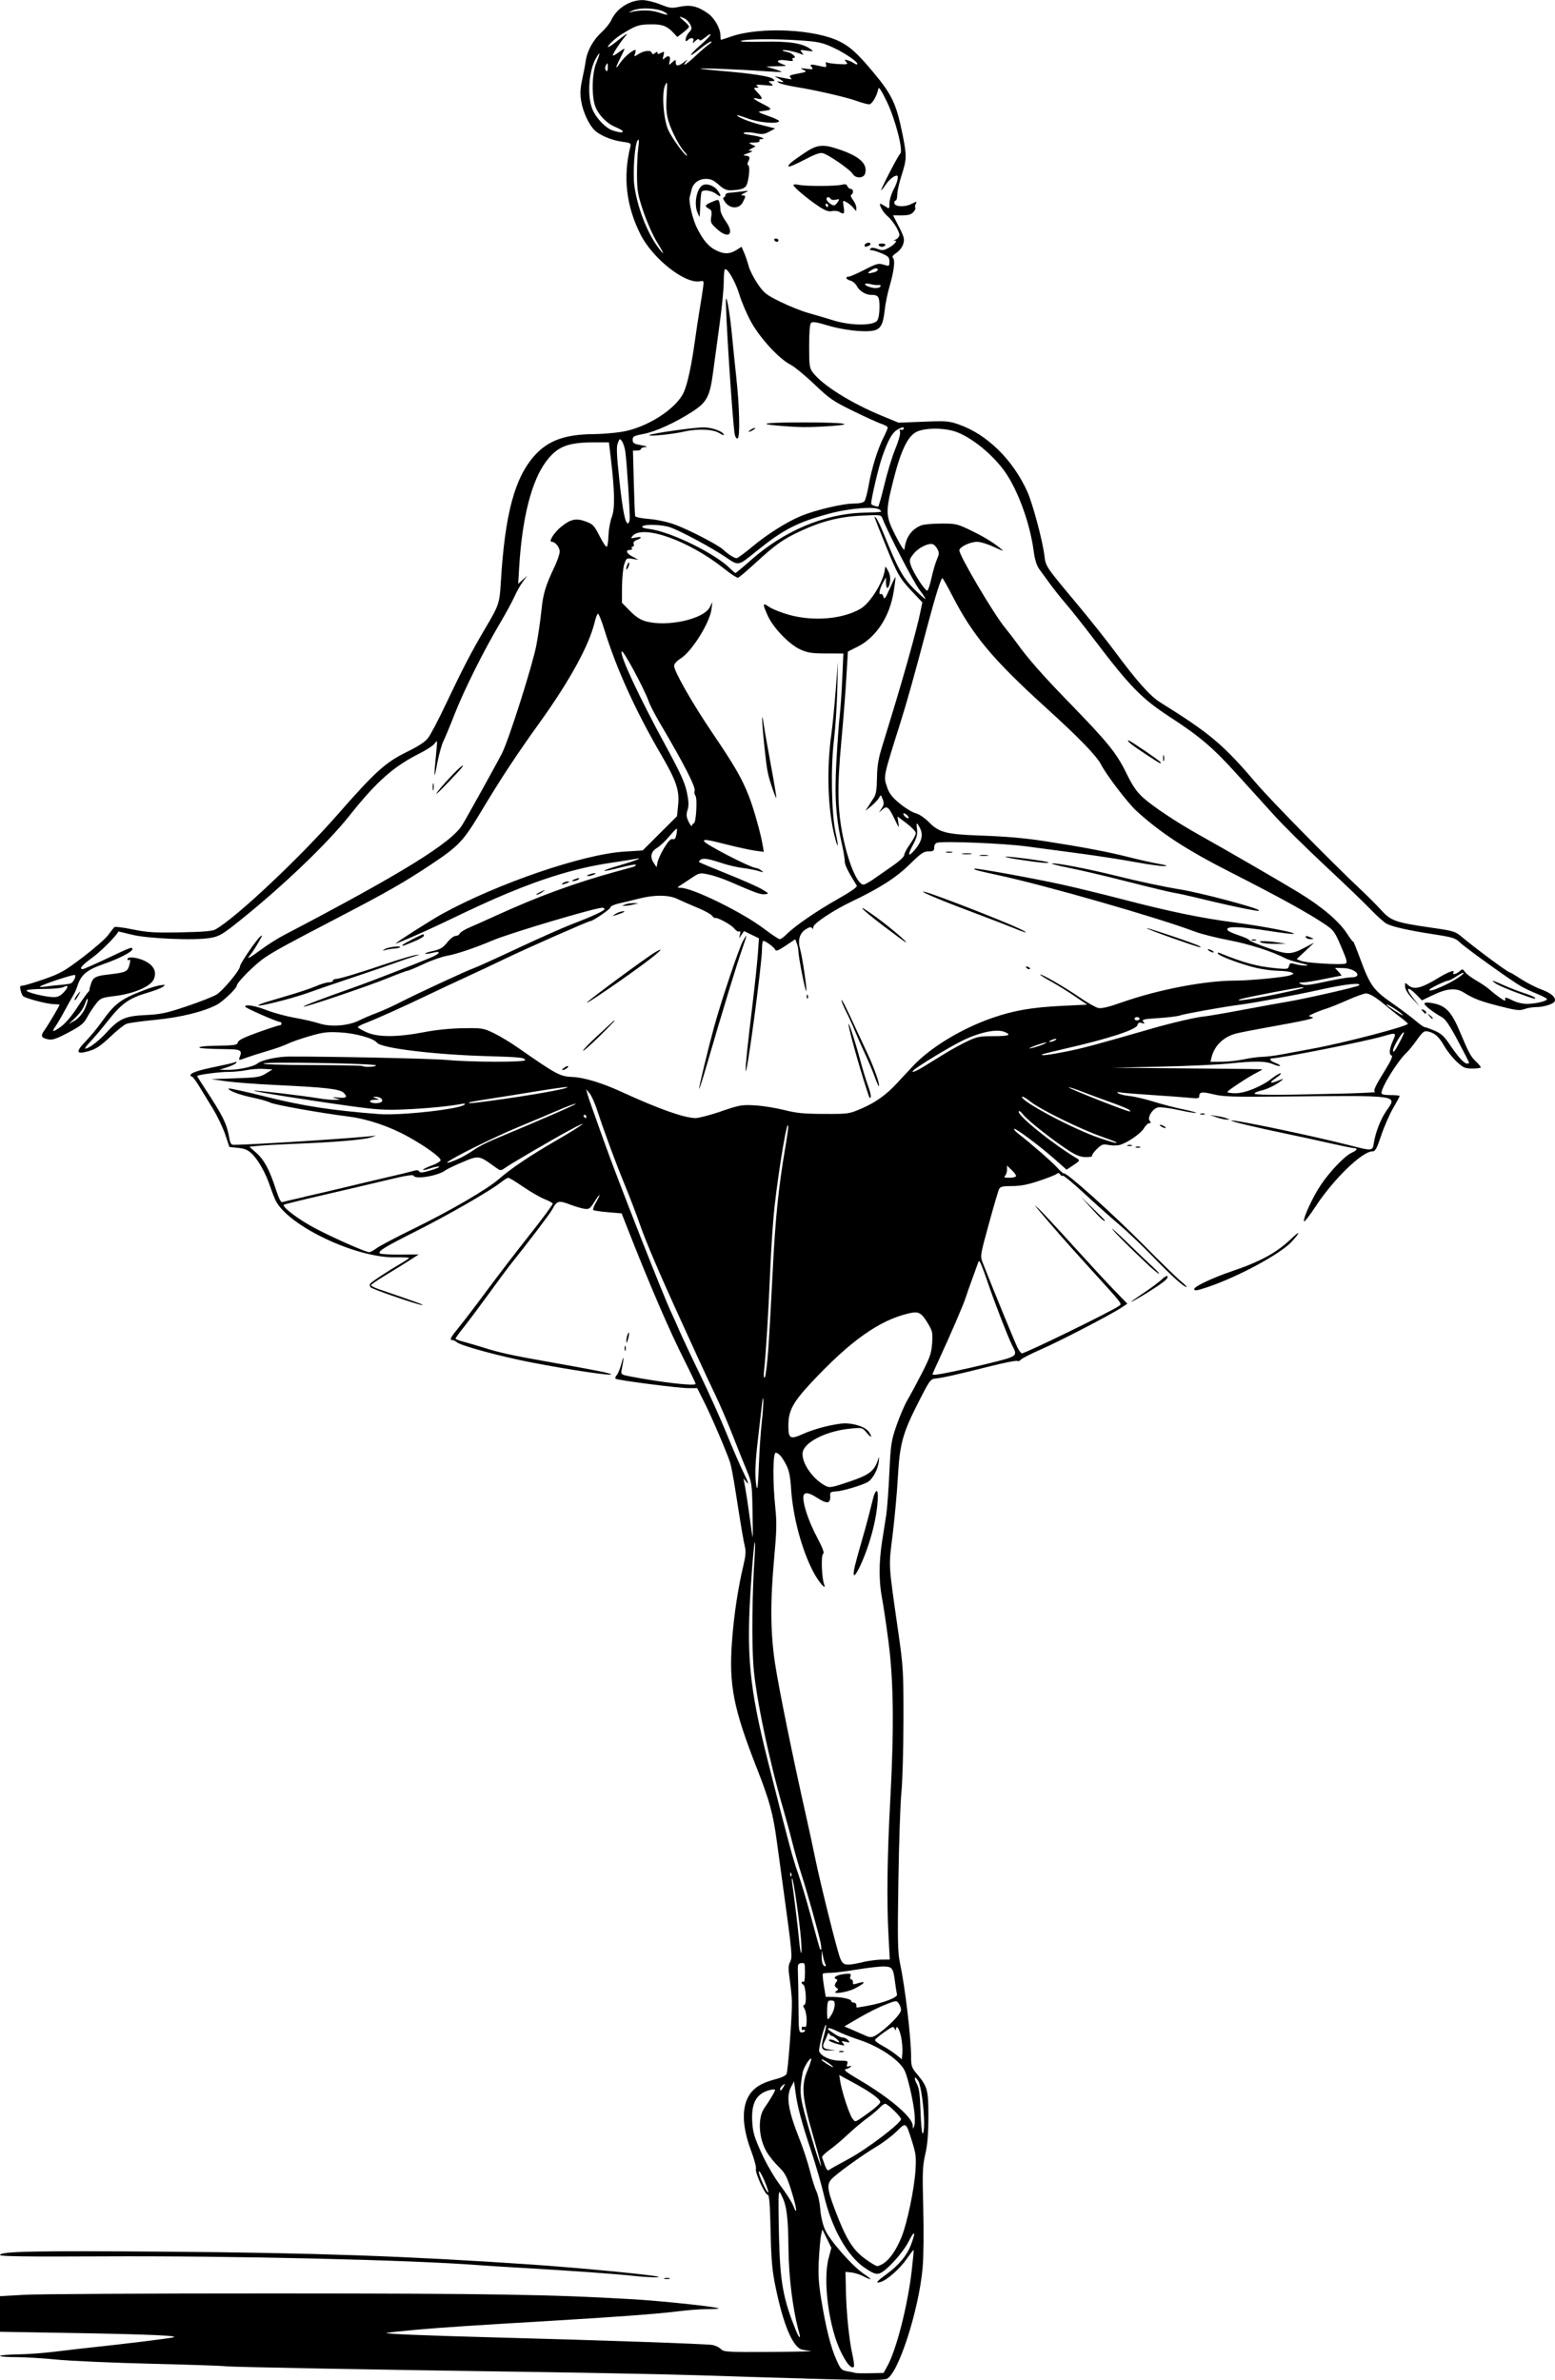 <?xml version="1.0" encoding="UTF-8" standalone="no"?>
<!-- Created with Inkscape (http://www.inkscape.org/) -->

<svg
   width="44.138mm"
   height="67.545mm"
   viewBox="0 0 44.138 67.545"
   version="1.1"
   id="svg980"
   xml:space="preserve"
   inkscape:version="1.2 (dc2aedaf03, 2022-05-15)"
   sodipodi:docname="Ballerina.svg"
   xmlns:inkscape="http://www.inkscape.org/namespaces/inkscape"
   xmlns:sodipodi="http://sodipodi.sourceforge.net/DTD/sodipodi-0.dtd"
   xmlns="http://www.w3.org/2000/svg"
   xmlns:svg="http://www.w3.org/2000/svg"
   xmlns:rdf="http://www.w3.org/1999/02/22-rdf-syntax-ns#"
   xmlns:cc="http://creativecommons.org/ns#"
   xmlns:dc="http://purl.org/dc/elements/1.1/"><title
     id="title1002">Ballerina</title><sodipodi:namedview
     id="namedview982"
     pagecolor="#ffffff"
     bordercolor="#666666"
     borderopacity="1.0"
     inkscape:showpageshadow="2"
     inkscape:pageopacity="0.0"
     inkscape:pagecheckerboard="0"
     inkscape:deskcolor="#d1d1d1"
     inkscape:document-units="mm"
     showgrid="false"
     inkscape:zoom="0.69041105"
     inkscape:cx="336.0317"
     inkscape:cy="446.83526"
     inkscape:window-width="1920"
     inkscape:window-height="991"
     inkscape:window-x="-9"
     inkscape:window-y="-9"
     inkscape:window-maximized="1"
     inkscape:current-layer="layer1" /><defs
     id="defs977" /><g
     inkscape:label="Lager 1"
     inkscape:groupmode="layer"
     id="layer1"
     transform="translate(-15.943,-30.274)"><path
       style="fill:#000000;stroke-width:0.047"
       d="m 38.792,97.781 c -0.737,-0.02 -2.049,-0.06 -2.915,-0.089 -0.866,-0.028 -2.982,-0.071 -4.701,-0.096 -4.798,-0.068 -8.76,-0.142 -8.839,-0.164 -0.039,-0.011 -0.977,-0.043 -2.086,-0.07 -1.109,-0.027 -2.325,-0.081 -2.703,-0.119 -0.378,-0.038 -0.894,-0.069 -1.146,-0.069 -0.252,0 -0.458,-0.016 -0.458,-0.035 3.8e-5,-0.019 0.227,-0.039 0.505,-0.043 0.278,-0.004 0.759,-0.04 1.069,-0.079 0.31,-0.039 0.797,-0.095 1.081,-0.125 0.773,-0.081 1.993,-0.23 2.233,-0.273 0.296,-0.053 -0.602,-0.093 -2.997,-0.133 l -1.892,-0.032 v -0.505 -0.505 l 0.693,-0.04 c 0.381,-0.022 3.581,-0.039 7.111,-0.038 6.187,0.002 7.857,0.029 10.179,0.166 0.811,0.048 2.373,0.214 2.416,0.258 0.011,0.011 -0.136,0.021 -0.328,0.021 -0.192,0 -0.581,0.03 -0.866,0.067 -0.493,0.064 -1.737,0.157 -3.479,0.26 -2.47,0.146 -3.273,0.2 -3.971,0.264 -0.426,0.039 -0.781,0.078 -0.789,0.086 -0.027,0.027 1.099,0.073 2.973,0.123 3.128,0.083 6.125,0.187 6.287,0.218 0.085,0.016 0.192,0.069 0.238,0.117 0.078,0.081 0.174,0.087 1.387,0.08 0.717,-0.004 1.239,-0.015 1.162,-0.025 -0.078,-0.01 -0.186,-0.027 -0.241,-0.039 -0.262,-0.057 -0.533,-0.69 -0.753,-1.755 -0.103,-0.499 -0.127,-0.76 -0.146,-1.618 -0.017,-0.766 -0.038,-1.023 -0.081,-1.023 -0.078,0 -0.37,-0.642 -0.335,-0.735 0.016,-0.04 -0.048,-0.277 -0.141,-0.525 -0.279,-0.746 -0.27,-1.332 0.027,-1.671 0.145,-0.165 0.349,-0.268 0.719,-0.363 0.124,-0.032 0.243,-0.092 0.264,-0.133 0.042,-0.082 0.163,-1.726 0.152,-2.074 -0.004,-0.116 -0.031,-0.386 -0.061,-0.6 -0.045,-0.317 -0.043,-0.41 0.009,-0.507 0.071,-0.133 0.06,-0.248 -0.19,-2.066 -0.075,-0.543 -0.159,-1.157 -0.187,-1.363 -0.106,-0.784 -0.207,-1.156 -0.566,-2.069 -0.666,-1.698 -0.796,-2.36 -0.706,-3.597 0.054,-0.745 0.173,-1.534 0.325,-2.163 0.061,-0.252 0.074,-0.4 0.044,-0.517 -0.043,-0.175 -0.11,-0.572 -0.27,-1.598 -0.054,-0.349 -0.122,-0.709 -0.151,-0.799 -0.092,-0.288 -0.516,-1.278 -0.729,-1.704 l -0.206,-0.411 h -0.257 c -0.275,0 -1.983,-0.22 -2.055,-0.265 -0.024,-0.015 -0.011,-0.062 0.028,-0.105 0.039,-0.043 0.103,-0.205 0.143,-0.36 0.066,-0.258 0.063,-0.123 -0.005,0.22 -0.023,0.118 -0.011,0.127 0.227,0.174 0.889,0.173 1.874,0.286 1.874,0.215 0,-0.02 -0.135,-0.303 -0.299,-0.628 -0.443,-0.875 -1.004,-2.178 -1.663,-3.858 l -0.138,-0.353 -0.389,-0.033 c -0.214,-0.018 -0.402,-0.046 -0.418,-0.062 -0.016,-0.016 0.018,-0.111 0.076,-0.212 0.155,-0.269 0.128,-0.288 -0.038,-0.027 -0.131,0.207 -0.156,0.224 -0.294,0.203 -0.083,-0.013 -0.273,-0.07 -0.423,-0.127 -0.303,-0.116 -0.357,-0.099 -0.486,0.151 -0.057,0.11 -0.75,1.021 -1.211,1.593 -0.055,0.068 -0.311,0.414 -0.569,0.77 -0.259,0.356 -0.581,0.787 -0.717,0.958 -0.136,0.171 -0.247,0.325 -0.247,0.341 -1.41e-4,0.016 0.1,0.055 0.223,0.087 0.123,0.032 0.382,0.108 0.576,0.169 0.47,0.148 0.785,0.216 1.928,0.419 1.266,0.225 1.657,0.303 1.689,0.337 0.052,0.057 -1.228,-0.134 -2.277,-0.339 -0.882,-0.172 -1.98,-0.47 -2.096,-0.568 -0.041,-0.035 -0.099,-0.063 -0.129,-0.063 -0.095,0 -0.062,-0.065 0.193,-0.378 0.137,-0.167 0.491,-0.632 0.787,-1.033 0.296,-0.401 0.84,-1.109 1.209,-1.575 0.369,-0.465 0.664,-0.865 0.657,-0.888 -0.008,-0.023 -0.114,-0.081 -0.236,-0.129 -0.122,-0.048 -0.392,-0.204 -0.6,-0.346 -0.208,-0.143 -0.4,-0.259 -0.425,-0.259 -0.026,0 -0.125,0.062 -0.221,0.138 -0.291,0.232 -1.489,0.921 -2.389,1.374 -0.906,0.456 -1.097,0.573 -1.036,0.635 0.021,0.021 0.278,0.037 0.571,0.034 l 0.532,-0.004 -0.266,0.171 c -0.146,0.094 -0.451,0.282 -0.677,0.419 -0.226,0.136 -0.411,0.264 -0.411,0.284 0,0.02 0.1,0.071 0.223,0.113 1.073,0.367 1.295,0.448 1.234,0.45 -0.101,0.003 -1.41,-0.446 -1.467,-0.504 -0.026,-0.026 -0.034,-0.07 -0.017,-0.098 0.032,-0.053 0.501,-0.362 0.885,-0.585 0.123,-0.071 0.223,-0.139 0.223,-0.152 0,-0.012 -0.185,-0.02 -0.411,-0.017 -1.109,0.013 -3.004,-0.887 -3.373,-1.602 -0.035,-0.067 -0.108,-0.255 -0.163,-0.418 -0.127,-0.376 -0.335,-0.746 -0.52,-0.923 -0.11,-0.105 -0.202,-0.144 -0.389,-0.163 l -0.245,-0.025 -0.118,-0.353 c -0.065,-0.194 -0.222,-0.522 -0.348,-0.729 -0.127,-0.207 -0.304,-0.498 -0.394,-0.646 -0.09,-0.149 -0.182,-0.27 -0.204,-0.27 -0.022,0 -0.04,-0.019 -0.04,-0.041 0,-0.064 0.219,-0.138 0.705,-0.237 0.246,-0.05 0.489,-0.106 0.541,-0.125 0.07,-0.025 0.081,-0.02 0.044,0.021 -0.027,0.03 -0.144,0.084 -0.259,0.12 l -0.209,0.066 0.215,0.005 c 0.306,0.007 0.755,-0.089 0.866,-0.183 0.111,-0.095 0.563,-0.194 0.893,-0.195 1.214,-0.004 4.061,0.057 4.49,0.097 0.69,0.064 2.21,0.067 2.21,0.005 0,-0.072 -0.149,-0.088 -1.058,-0.113 -1.513,-0.042 -3.03,-0.227 -3.145,-0.382 -0.093,-0.125 -0.597,-0.266 -1.039,-0.292 -0.367,-0.021 -0.483,-0.007 -0.87,0.104 -0.246,0.071 -0.524,0.168 -0.62,0.216 -0.095,0.048 -0.349,0.139 -0.564,0.202 -0.215,0.063 -0.484,0.148 -0.597,0.189 -0.258,0.093 -0.247,0.095 -0.195,-0.042 0.056,-0.148 -0.003,-0.188 -0.281,-0.192 -0.651,-0.009 -0.905,-0.025 -0.876,-0.055 0.018,-0.018 0.165,-0.036 0.325,-0.039 0.713,-0.014 0.747,-0.019 0.769,-0.106 0.015,-0.058 0.192,-0.144 0.579,-0.282 0.306,-0.109 0.58,-0.198 0.608,-0.198 0.028,0 0.052,-0.021 0.052,-0.047 0,-0.026 -0.02,-0.047 -0.043,-0.047 -0.081,0 -0.991,-0.399 -0.991,-0.435 -3.56e-4,-0.075 0.277,-0.029 0.622,0.104 0.199,0.077 0.558,0.173 0.798,0.215 0.24,0.042 0.553,0.114 0.695,0.161 0.315,0.103 0.823,0.064 1.119,-0.087 0.104,-0.053 0.325,-0.148 0.492,-0.21 0.167,-0.063 0.47,-0.2 0.674,-0.305 0.455,-0.235 1.939,-0.923 2.092,-0.97 0.061,-0.019 0.609,-0.267 1.217,-0.552 0.608,-0.285 1.295,-0.59 1.528,-0.68 0.612,-0.235 0.964,-0.396 0.964,-0.443 0,-0.022 -0.026,-0.04 -0.059,-0.04 -0.21,0.001 -2.623,0.719 -3.11,0.925 -0.513,0.217 -1.016,0.387 -1.297,0.438 -0.152,0.027 -0.455,0.134 -0.674,0.237 -0.219,0.103 -0.419,0.187 -0.445,0.187 -0.025,0 -0.276,0.093 -0.557,0.207 -0.591,0.239 -2.37,0.842 -2.399,0.813 -0.02,-0.02 0.539,-0.233 1.441,-0.55 0.458,-0.161 1.817,-0.69 2.221,-0.865 0.225,-0.098 0.232,-0.177 0.009,-0.115 -0.092,0.025 -0.191,0.038 -0.219,0.029 -0.029,-0.009 0.067,-0.044 0.213,-0.077 0.218,-0.049 0.291,-0.092 0.411,-0.244 0.081,-0.102 0.188,-0.185 0.238,-0.185 0.05,0 0.103,-0.03 0.117,-0.066 0.014,-0.036 0.135,-0.113 0.269,-0.17 0.134,-0.057 0.476,-0.21 0.761,-0.34 1.21,-0.552 2.22,-0.922 3.432,-1.256 0.207,-0.057 0.413,-0.114 0.458,-0.126 0.045,-0.013 0.082,-0.04 0.082,-0.06 0,-0.021 -0.194,0.013 -0.432,0.075 -0.589,0.153 -0.631,0.114 -0.056,-0.052 0.461,-0.134 0.727,-0.238 0.488,-0.192 -0.065,0.012 -0.414,0.067 -0.776,0.122 -0.868,0.131 -1.809,0.411 -2.868,0.854 -0.522,0.219 -0.844,0.366 -1.904,0.874 -0.473,0.227 -1.269,0.573 -1.269,0.551 0,-0.027 1.005,-0.666 1.316,-0.838 1.568,-0.862 3.993,-1.693 5.162,-1.768 l 0.531,-0.034 0.487,-0.486 0.487,-0.486 0.033,-0.324 c 0.041,-0.406 -0.054,-0.684 -0.481,-1.417 -0.729,-1.25 -1.269,-2.439 -1.612,-3.547 -0.082,-0.265 -0.166,-0.472 -0.187,-0.459 -0.021,0.013 -0.062,0.124 -0.092,0.247 -0.161,0.661 -0.707,1.656 -1.555,2.837 -0.668,0.93 -1.092,1.573 -1.66,2.52 -0.518,0.862 -0.636,0.987 -1.449,1.528 -0.724,0.481 -1.231,0.772 -2.532,1.449 -1.541,0.802 -1.867,0.98 -2.163,1.179 -0.28,0.188 -0.799,0.707 -0.799,0.799 0,0.074 -0.396,0.452 -0.566,0.54 -0.386,0.2 -1.027,0.358 -1.727,0.426 -0.395,0.038 -0.771,0.09 -0.837,0.115 -0.065,0.025 -0.274,0.192 -0.463,0.371 -0.267,0.253 -0.4,0.342 -0.595,0.4 -0.368,0.109 -0.399,0.034 -0.107,-0.267 0.131,-0.136 0.329,-0.373 0.44,-0.529 0.394,-0.552 0.543,-0.666 1.222,-0.93 0.168,-0.065 0.378,-0.128 0.466,-0.14 0.145,-0.019 0.152,-0.015 0.072,0.044 -0.049,0.036 -0.237,0.109 -0.419,0.163 -0.562,0.167 -0.753,0.305 -1.19,0.862 -0.143,0.182 -0.345,0.42 -0.45,0.53 -0.105,0.11 -0.171,0.2 -0.146,0.2 0.1,-3.55e-4 0.377,-0.209 0.598,-0.451 0.365,-0.399 0.531,-0.474 1.116,-0.502 0.427,-0.02 0.582,-0.053 1.152,-0.244 0.362,-0.121 0.746,-0.271 0.853,-0.333 0.182,-0.106 0.675,-0.698 0.675,-0.81 0,-0.07 0.443,-0.723 0.566,-0.834 0.083,-0.075 0.073,-0.042 -0.048,0.166 -0.083,0.142 -0.181,0.292 -0.217,0.333 -0.145,0.164 -0.049,0.121 0.275,-0.12 0.187,-0.14 0.478,-0.326 0.646,-0.414 3.367,-1.761 4.772,-2.628 5.086,-3.14 0.133,-0.216 1.006,-1.791 1.131,-2.041 0.195,-0.388 0.869,-2.512 0.972,-3.061 0.053,-0.281 0.117,-0.723 0.143,-0.982 0.048,-0.478 0.114,-0.7 0.374,-1.246 0.08,-0.168 0.145,-0.36 0.145,-0.428 3.8e-5,-0.124 -0.126,-0.278 -0.228,-0.278 -0.095,0 0.066,-0.258 0.261,-0.419 0.271,-0.223 0.428,-0.259 0.701,-0.159 0.213,0.078 0.242,0.109 0.403,0.425 0.1,0.196 0.187,0.319 0.206,0.288 0.018,-0.029 0.038,-0.183 0.044,-0.341 0.006,-0.158 0.048,-0.383 0.093,-0.5 0.091,-0.234 0.083,-0.717 -0.025,-1.634 l -0.057,-0.482 h -0.414 c -0.754,0 -1.047,0.115 -1.366,0.538 -0.416,0.55 -0.684,1.603 -0.768,3.01 l -0.028,0.468 0.129,-0.116 0.129,-0.116 -0.126,0.171 c -0.069,0.094 -0.176,0.284 -0.238,0.423 -0.062,0.139 -0.25,0.485 -0.419,0.77 -0.453,0.762 -1.017,1.894 -1.278,2.562 -0.126,0.323 -0.271,0.672 -0.322,0.776 -0.051,0.103 -0.132,0.4 -0.18,0.658 -0.09,0.486 -0.093,0.405 -0.015,-0.411 0.027,-0.283 0.025,-0.29 -0.05,-0.187 -0.043,0.059 -0.231,0.183 -0.416,0.276 -0.753,0.377 -1.23,0.799 -2.007,1.777 -0.624,0.785 -1.88,1.988 -3.085,2.955 -0.51,0.409 -0.599,0.463 -0.846,0.509 -0.428,0.08 -1.789,0.025 -2.25,-0.092 -0.207,-0.052 -0.377,-0.091 -0.378,-0.087 -0.031,0.1 -0.485,0.558 -0.73,0.736 -0.303,0.221 -0.395,0.33 -0.277,0.33 0.027,0 0.34,-0.138 0.696,-0.306 0.679,-0.321 0.712,-0.333 0.712,-0.261 0,0.076 -0.378,0.271 -0.823,0.425 -0.461,0.159 -0.637,0.306 -0.733,0.609 -0.029,0.092 -0.086,0.22 -0.126,0.284 -0.04,0.064 -0.147,0.255 -0.237,0.423 -0.09,0.169 -0.203,0.363 -0.25,0.431 -0.132,0.19 -0.106,0.199 0.122,0.042 0.134,-0.092 0.306,-0.291 0.48,-0.555 0.149,-0.226 0.29,-0.424 0.312,-0.44 0.023,-0.016 0.04,-0.048 0.038,-0.071 -0.002,-0.023 0.022,-0.109 0.051,-0.192 0.055,-0.152 0.14,-0.196 0.437,-0.23 0.571,-0.066 0.596,-0.078 0.654,-0.317 0.021,-0.087 0.015,-0.123 -0.017,-0.103 -0.027,0.017 -0.049,0.008 -0.049,-0.02 0,-0.084 0.285,-0.055 0.497,0.051 0.253,0.126 0.34,0.303 0.254,0.513 -0.085,0.206 -0.554,0.411 -1.094,0.479 -0.399,0.05 -0.419,0.058 -0.556,0.232 -0.078,0.099 -0.19,0.27 -0.248,0.38 -0.089,0.168 -0.173,0.236 -0.525,0.424 -0.321,0.172 -0.452,0.218 -0.559,0.199 -0.218,-0.039 -0.245,-0.098 -0.122,-0.265 0.098,-0.133 0.426,-0.688 0.426,-0.721 0,-0.007 -0.079,-0.015 -0.176,-0.017 -0.186,-0.004 -0.804,-0.168 -0.863,-0.23 -0.019,-0.02 -0.05,-0.094 -0.067,-0.165 -0.026,-0.106 -0.016,-0.129 0.055,-0.13 0.048,-3.56e-4 0.321,-0.082 0.606,-0.181 0.463,-0.161 0.581,-0.228 1.093,-0.615 0.316,-0.239 0.641,-0.522 0.724,-0.63 0.082,-0.108 0.164,-0.212 0.182,-0.233 0.017,-0.021 0.252,0.007 0.521,0.063 0.419,0.086 0.613,0.098 1.359,0.084 0.63,-0.012 0.902,-0.034 0.987,-0.081 0.58,-0.323 2.373,-2.009 3.48,-3.271 1.056,-1.205 1.35,-1.471 1.954,-1.767 0.339,-0.166 0.521,-0.286 0.609,-0.402 0.07,-0.091 0.294,-0.518 0.498,-0.949 0.476,-1.004 0.737,-1.507 1.111,-2.139 0.401,-0.678 0.417,-0.725 0.453,-1.324 0.116,-1.947 0.395,-2.984 0.973,-3.616 0.383,-0.419 0.869,-0.589 1.688,-0.593 0.194,-7.45e-4 0.532,-0.028 0.752,-0.061 0.717,-0.108 1.576,-0.655 1.785,-1.137 0.104,-0.24 0.214,-0.749 0.309,-1.434 0.041,-0.297 0.104,-0.71 0.139,-0.917 0.035,-0.207 0.077,-0.474 0.093,-0.593 0.028,-0.211 0.026,-0.217 -0.087,-0.195 -0.423,0.081 -1.342,-0.644 -1.688,-1.332 -0.407,-0.808 -0.501,-1.632 -0.286,-2.494 0.023,-0.091 6.99e-4,-0.104 -0.225,-0.134 -0.295,-0.039 -0.628,-0.175 -0.784,-0.32 -0.166,-0.155 -0.338,-0.526 -0.388,-0.836 -0.034,-0.211 -0.027,-0.356 0.03,-0.618 0.041,-0.188 0.087,-0.427 0.101,-0.53 0.04,-0.278 0.215,-0.593 0.445,-0.801 0.112,-0.101 0.238,-0.258 0.28,-0.35 0.153,-0.332 0.52,-0.566 0.89,-0.566 0.106,0 0.329,0.054 0.495,0.121 0.278,0.111 0.323,0.116 0.561,0.067 0.3,-0.062 0.501,-0.015 0.787,0.183 0.192,0.134 0.364,0.432 0.364,0.631 0,0.069 0.007,0.126 0.016,0.126 0.009,0 0.14,-0.043 0.292,-0.095 0.821,-0.283 2.382,-0.209 3.085,0.146 0.293,0.148 0.513,0.35 0.947,0.871 0.537,0.643 0.655,0.897 0.833,1.782 0.118,0.588 0.116,0.688 -0.029,1.133 -0.067,0.204 -0.122,0.45 -0.124,0.547 -0.002,0.097 -0.021,0.176 -0.044,0.176 -0.022,0 -0.041,0.029 -0.041,0.065 0,0.112 0.281,0.134 0.477,0.037 0.162,-0.08 0.174,-0.081 0.134,-0.007 -0.024,0.045 -0.03,0.094 -0.014,0.11 0.016,0.016 -0.009,0.072 -0.056,0.124 -0.065,0.072 -0.145,0.094 -0.332,0.094 H 41.292 L 41.46,36.713 c 0.145,0.282 0.162,0.348 0.123,0.481 -0.025,0.089 -0.107,0.197 -0.193,0.254 -0.104,0.07 -0.134,0.115 -0.099,0.149 0.065,0.065 0.027,0.377 -0.1,0.81 -0.057,0.194 -0.119,0.501 -0.138,0.682 -0.043,0.401 -0.118,0.531 -0.327,0.57 -0.269,0.05 -0.855,-0.017 -1.292,-0.149 -0.315,-0.095 -0.429,-0.112 -0.47,-0.071 -0.036,0.036 -0.054,0.264 -0.054,0.66 0,0.54 0.011,0.62 0.098,0.738 0.268,0.363 1.08,0.873 1.982,1.245 l 0.459,0.189 0.705,-0.028 c 0.659,-0.026 0.725,-0.02 1.016,0.083 0.797,0.283 1.522,0.996 1.931,1.898 0.152,0.335 0.434,1.387 0.486,1.812 0.039,0.319 0.028,0.302 0.912,1.361 0.373,0.447 0.858,1.056 1.078,1.353 0.636,0.859 1.008,1.277 1.296,1.457 1.428,0.891 1.787,1.194 2.733,2.303 0.405,0.476 2.112,2.213 2.936,2.989 0.22,0.207 0.498,0.485 0.618,0.619 0.262,0.29 0.407,0.34 1.401,0.484 0.655,0.094 0.688,0.105 0.886,0.272 0.372,0.313 1.295,0.997 1.347,0.997 0.016,0 0.161,0.085 0.321,0.19 0.161,0.104 0.412,0.234 0.56,0.288 0.293,0.107 0.44,0.233 0.399,0.341 -0.031,0.081 -0.314,0.169 -0.546,0.169 -0.089,1.41e-4 -0.231,0.025 -0.316,0.056 -0.133,0.048 -0.229,0.037 -0.685,-0.079 -0.563,-0.143 -0.751,-0.215 -1.039,-0.394 -0.225,-0.14 -0.476,-0.116 -0.895,0.086 l -0.289,0.139 -0.158,-0.162 c -0.254,-0.26 -0.326,-0.199 -0.1,0.085 l 0.197,0.247 -0.205,-0.215 c -0.13,-0.136 -0.207,-0.262 -0.212,-0.344 -0.006,-0.121 -0.002,-0.124 0.078,-0.052 0.17,0.154 0.376,0.104 0.902,-0.218 0.237,-0.146 0.443,-0.218 0.394,-0.139 -0.05,0.081 0.073,0.061 0.171,-0.027 0.082,-0.074 0.091,-0.073 0.157,0.02 0.038,0.055 0.182,0.164 0.32,0.242 0.137,0.079 0.303,0.191 0.368,0.25 0.153,0.138 0.403,0.319 0.442,0.319 0.017,0 0.02,-0.028 0.007,-0.062 -0.015,-0.039 0.055,-0.022 0.191,0.047 0.132,0.067 0.298,0.109 0.43,0.108 0.239,-3.55e-4 0.568,-0.078 0.568,-0.134 0,-0.02 -0.122,-0.085 -0.27,-0.145 -0.149,-0.06 -0.358,-0.158 -0.465,-0.219 -0.277,-0.157 -1.564,-1.08 -1.737,-1.246 -0.13,-0.124 -0.207,-0.148 -0.741,-0.23 -0.716,-0.11 -1.165,-0.211 -1.338,-0.3 -0.07,-0.036 -0.277,-0.222 -0.46,-0.412 -0.183,-0.19 -0.765,-0.749 -1.293,-1.241 -0.528,-0.493 -1.172,-1.129 -1.43,-1.414 -0.259,-0.285 -0.745,-0.822 -1.08,-1.192 -0.676,-0.747 -1.037,-1.054 -1.906,-1.62 -0.788,-0.514 -1.12,-0.855 -2.136,-2.192 -0.283,-0.373 -0.633,-0.815 -0.778,-0.983 -0.145,-0.168 -0.348,-0.422 -0.452,-0.564 -0.104,-0.142 -0.244,-0.335 -0.312,-0.427 -0.091,-0.125 -0.137,-0.269 -0.176,-0.557 -0.099,-0.723 -0.395,-1.569 -0.74,-2.118 -0.319,-0.507 -0.944,-1.044 -1.436,-1.233 -0.331,-0.127 -0.893,-0.131 -1.146,-0.008 -0.248,0.121 -0.446,0.534 -0.656,1.367 -0.231,0.918 -0.227,1.015 0.066,1.589 0.146,0.286 0.244,0.433 0.249,0.376 0.034,-0.336 0.202,-0.573 0.48,-0.679 0.073,-0.028 0.328,-0.05 0.568,-0.05 0.421,0 0.45,0.007 0.875,0.214 0.373,0.182 0.659,0.362 0.87,0.55 0.026,0.023 -0.09,-0.023 -0.259,-0.102 -0.168,-0.079 -0.38,-0.144 -0.47,-0.144 -0.197,4.4e-5 -0.488,0.136 -0.507,0.236 -0.023,0.122 0.968,1.804 1.299,2.205 0.094,0.115 0.235,0.298 0.313,0.406 0.322,0.452 0.746,0.935 1.503,1.713 1.098,1.129 1.345,1.434 1.624,2.003 0.18,0.368 0.291,0.531 0.477,0.698 0.291,0.261 0.972,0.713 1.615,1.071 0.731,0.407 2.3,1.316 2.821,1.634 0.637,0.389 1.128,0.807 1.347,1.146 0.099,0.154 0.181,0.26 0.182,0.237 0.001,-0.023 0.092,0.201 0.202,0.498 0.276,0.747 0.37,0.877 0.906,1.25 0.25,0.174 0.548,0.398 0.663,0.497 0.115,0.099 0.23,0.18 0.255,0.18 0.026,0 0.153,0.046 0.282,0.101 0.189,0.081 0.273,0.158 0.427,0.388 0.233,0.349 0.41,0.545 0.493,0.545 0.034,0 0.062,-0.009 0.062,-0.021 0,-0.012 -0.143,-0.291 -0.317,-0.62 -0.227,-0.428 -0.356,-0.62 -0.451,-0.672 -0.242,-0.133 -0.501,-0.332 -0.501,-0.385 0,-0.035 0.063,-0.043 0.193,-0.022 0.405,0.065 0.567,0.229 0.82,0.834 0.241,0.576 0.303,0.69 0.444,0.823 0.078,0.074 0.142,0.15 0.142,0.17 0,0.019 -0.106,0.035 -0.236,0.035 -0.211,0 -0.258,-0.02 -0.447,-0.194 -0.116,-0.107 -0.276,-0.309 -0.356,-0.449 -0.152,-0.265 -0.268,-0.368 -0.466,-0.411 -0.101,-0.022 -0.144,0.011 -0.306,0.238 -0.103,0.145 -0.236,0.309 -0.295,0.364 -0.249,0.231 -0.711,0.972 -0.714,1.146 -9.32e-4,0.04 0.081,0.059 0.258,0.059 0.142,0 0.259,0.012 0.259,0.027 0,0.015 -0.083,0.168 -0.184,0.341 -0.101,0.173 -0.253,0.52 -0.338,0.772 -0.13,0.387 -0.169,0.458 -0.253,0.458 -0.29,0 -1.104,0.79 -1.609,1.56 -0.172,0.263 -0.321,0.455 -0.331,0.426 -0.03,-0.09 0.246,-0.689 0.477,-1.033 0.259,-0.387 0.684,-0.829 0.879,-0.915 0.15,-0.067 0.181,-0.132 0.061,-0.132 -0.042,0 -0.343,-0.061 -0.67,-0.135 -0.327,-0.074 -0.869,-0.193 -1.205,-0.262 -0.902,-0.188 -1.631,-0.361 -1.608,-0.384 0.04,-0.04 2.247,0.419 3.294,0.686 0.725,0.185 0.717,0.185 0.754,-0.051 0.048,-0.302 0.193,-0.673 0.352,-0.905 0.318,-0.462 0.45,-0.444 -3.051,-0.411 -1.29,0.012 -1.578,0.003 -1.847,-0.063 -0.334,-0.081 -0.409,-0.071 -0.409,0.053 0,0.063 -0.045,0.07 -0.294,0.044 -0.162,-0.016 -0.622,-0.051 -1.023,-0.076 -0.401,-0.026 -0.803,-0.058 -0.893,-0.072 -0.13,-0.02 -0.147,-0.015 -0.083,0.025 0.045,0.028 0.193,0.062 0.329,0.076 0.136,0.014 0.438,0.086 0.67,0.158 0.233,0.073 0.609,0.171 0.837,0.218 0.227,0.047 0.392,0.093 0.367,0.101 -0.026,0.009 -0.252,-0.029 -0.504,-0.084 -0.251,-0.054 -0.512,-0.087 -0.578,-0.072 -0.156,0.034 -0.312,0.289 -0.234,0.382 0.041,0.05 0.039,0.065 -0.012,0.065 -0.036,0 -0.104,0.064 -0.15,0.141 -0.097,0.163 -0.506,0.44 -0.712,0.482 -0.078,0.015 -0.215,0.013 -0.306,-0.006 -0.145,-0.03 -0.184,-0.016 -0.322,0.118 -0.086,0.084 -0.146,0.17 -0.133,0.191 0.013,0.021 -0.065,0.039 -0.173,0.038 -0.142,-9.32e-4 -0.269,-0.046 -0.455,-0.163 -0.423,-0.267 -1.168,-0.85 -1.317,-1.03 -0.087,-0.106 -0.139,-0.141 -0.139,-0.094 0,0.138 0.986,0.927 1.67,1.335 0.071,0.043 0.057,0.065 -0.115,0.178 l -0.196,0.13 -0.339,-0.299 c -0.426,-0.376 -1.118,-0.893 -1.151,-0.86 -0.014,0.014 0.036,0.073 0.111,0.131 0.39,0.304 0.962,0.803 1.112,0.969 0.093,0.103 0.179,0.178 0.19,0.167 0.054,-0.054 1.367,1.123 2.267,2.032 0.465,0.471 0.938,0.932 1.051,1.024 0.112,0.093 0.186,0.169 0.165,0.168 -0.078,-9.32e-4 -0.423,-0.313 -0.956,-0.863 -0.297,-0.307 -0.731,-0.719 -0.964,-0.916 -0.233,-0.197 -0.68,-0.595 -0.993,-0.886 -0.314,-0.29 -0.584,-0.513 -0.602,-0.496 -0.017,0.017 -0.05,0.002 -0.073,-0.034 -0.03,-0.049 -0.057,-0.053 -0.103,-0.015 -0.034,0.028 -0.259,0.117 -0.5,0.197 -0.321,0.107 -0.524,0.146 -0.762,0.146 -0.262,0 -0.333,0.016 -0.368,0.082 -0.024,0.045 -0.155,0.492 -0.292,0.992 -0.248,0.904 -0.249,0.911 -0.173,1.105 0.294,0.752 0.926,2.291 0.991,2.416 0.044,0.084 0.098,0.153 0.121,0.153 0.101,0 2.546,-1.193 2.749,-1.342 0.099,-0.072 0.169,0.017 -0.938,-1.202 -0.53,-0.583 -0.984,-1.101 -1.357,-1.546 l -0.098,-0.117 0.112,0.094 c 0.062,0.052 0.495,0.517 0.963,1.034 0.468,0.517 1.01,1.104 1.206,1.305 l 0.356,0.365 -0.166,0.11 c -0.31,0.205 -1.762,0.959 -2.282,1.185 -0.284,0.124 -0.542,0.255 -0.573,0.292 -0.031,0.037 -0.078,0.054 -0.105,0.037 -0.027,-0.017 -0.383,0.054 -0.791,0.157 -0.884,0.224 -1.349,0.328 -1.541,0.345 -0.131,0.012 -0.165,0.061 -0.5,0.724 -0.429,0.85 -0.506,1.14 -0.56,2.125 -0.022,0.396 -0.087,1.104 -0.144,1.573 -0.117,0.951 -0.128,0.76 0.154,2.737 0.149,1.043 0.154,1.134 0.152,2.562 -0.001,0.815 -0.028,1.724 -0.058,2.022 -0.031,0.297 -0.069,1.429 -0.086,2.515 -0.026,1.706 -0.019,2.023 0.045,2.327 0.146,0.686 0.316,2.121 0.316,2.664 -2e-5,0.264 0.015,0.307 0.171,0.494 0.296,0.352 0.322,0.454 0.32,1.215 -0.001,0.491 -0.026,0.787 -0.089,1.058 -0.077,0.334 -0.084,0.506 -0.057,1.528 0.017,0.669 0.01,1.378 -0.018,1.693 -0.108,1.225 -0.713,3.074 -1.033,3.157 -0.146,0.038 -0.595,0.036 -2.304,-0.012 z m 2.335,-0.347 c 0.257,-0.458 0.578,-1.712 0.694,-2.707 0.037,-0.321 0.062,-0.588 0.055,-0.595 -0.007,-0.007 -0.095,0.107 -0.196,0.253 -0.185,0.269 -0.55,0.595 -0.73,0.652 -0.179,0.057 -0.136,-0.005 0.152,-0.214 0.356,-0.259 0.584,-0.533 0.701,-0.843 0.142,-0.374 0.105,-0.433 -0.063,-0.099 -0.172,0.343 -0.661,0.875 -0.845,0.921 -0.096,0.024 -0.185,-0.012 -0.412,-0.166 -0.491,-0.334 -0.939,-1.132 -1.153,-2.058 -0.07,-0.303 -0.233,-0.868 -0.363,-1.256 -0.276,-0.829 -0.388,-1.25 -0.444,-1.669 l -0.041,-0.306 -0.081,0.15 c -0.152,0.281 -0.089,0.672 0.24,1.5 0.102,0.256 0.233,0.656 0.291,0.889 0.058,0.233 0.142,0.497 0.187,0.588 0.044,0.09 0.093,0.319 0.108,0.507 0.017,0.212 0.071,0.437 0.141,0.59 0.14,0.305 0.771,1.021 1.089,1.236 0.261,0.176 0.256,0.206 -0.013,0.069 -0.097,-0.049 -0.249,-0.097 -0.339,-0.106 l -0.163,-0.016 0.011,0.517 c 0.014,0.653 0.091,1.411 0.184,1.825 0.04,0.176 0.059,0.334 0.042,0.351 -0.068,0.068 -0.2,-0.083 -0.364,-0.415 -0.345,-0.696 -0.521,-2.027 -0.352,-2.667 l 0.078,-0.294 -0.128,-0.261 -0.128,-0.261 -0.035,0.156 c -0.019,0.086 -0.048,0.4 -0.064,0.697 -0.023,0.432 -0.009,0.664 0.071,1.152 0.132,0.805 0.268,1.345 0.429,1.701 0.121,0.269 0.145,0.293 0.312,0.321 0.099,0.017 0.202,0.038 0.228,0.047 0.026,0.009 0.216,0.013 0.422,0.008 l 0.375,-0.009 z m -2.495,-0.93 c -0.185,-0.665 -0.301,-1.579 -0.309,-2.424 -0.008,-0.852 -0.049,-1.19 -0.175,-1.453 -0.08,-0.167 -0.086,-0.171 -0.102,-0.06 -0.009,0.065 -0.006,0.594 0.008,1.175 0.031,1.299 0.117,1.777 0.478,2.668 0.086,0.212 0.149,0.271 0.1,0.094 z m 2.412,-2.007 c 0.178,-0.127 0.358,-0.4 0.496,-0.75 0.159,-0.406 0.354,-1.348 0.388,-1.87 0.024,-0.381 0.013,-0.477 -0.096,-0.823 -0.177,-0.561 -0.168,-0.555 -0.436,-0.289 -0.126,0.125 -0.388,0.323 -0.582,0.439 -0.383,0.23 -1.029,0.692 -1.235,0.884 -0.174,0.162 -0.166,0.293 0.053,0.876 0.312,0.828 0.503,1.146 0.843,1.402 0.163,0.123 0.329,0.223 0.369,0.223 0.04,0 0.13,-0.041 0.201,-0.091 z m -2.635,-2.033 c -0.133,-0.424 -0.179,-0.512 -0.368,-0.697 -0.119,-0.116 -0.272,-0.307 -0.34,-0.425 -0.229,-0.393 -0.256,-0.968 -0.058,-1.245 0.14,-0.196 0.3,-0.465 0.301,-0.505 3.56e-4,-0.02 -0.057,-0.022 -0.129,-0.005 -0.403,0.096 -0.555,0.367 -0.519,0.925 0.018,0.286 0.062,0.432 0.263,0.872 0.143,0.314 0.359,0.685 0.532,0.915 0.16,0.212 0.324,0.468 0.364,0.568 0.136,0.343 0.106,0.084 -0.046,-0.403 z m -0.772,-0.305 c -0.074,-0.173 -0.143,-0.287 -0.154,-0.253 -0.022,0.067 0.229,0.627 0.266,0.59 0.012,-0.012 -0.038,-0.164 -0.111,-0.337 z m 2.405,-0.617 c 0.515,-0.277 1.476,-1.008 1.476,-1.122 0,-0.068 -0.38,-0.438 -0.45,-0.438 -0.028,-4.66e-4 -0.102,0.054 -0.165,0.121 -0.063,0.067 -0.22,0.198 -0.349,0.291 -0.129,0.093 -0.373,0.298 -0.541,0.456 -0.168,0.158 -0.407,0.359 -0.53,0.447 -0.124,0.088 -0.217,0.182 -0.206,0.209 0.01,0.027 0.047,0.128 0.081,0.224 0.041,0.114 0.08,0.16 0.112,0.134 0.027,-0.023 0.285,-0.168 0.572,-0.322 z m -1.019,-0.651 c -0.312,-1.075 -0.343,-1.42 -0.165,-1.843 0.069,-0.164 0.119,-0.317 0.111,-0.339 -0.022,-0.065 -0.218,0.247 -0.243,0.386 -0.086,0.485 -0.081,0.636 0.04,1.098 0.158,0.605 0.46,1.578 0.483,1.555 0.01,-0.01 -0.092,-0.395 -0.226,-0.857 z m 3.152,-0.334 c -6.99e-4,-0.446 -0.092,-1.107 -0.17,-1.226 -0.106,-0.162 -0.133,-0.091 -0.036,0.093 0.064,0.12 0.088,0.303 0.103,0.78 0.011,0.343 0.038,0.623 0.061,0.623 0.023,0 0.041,-0.122 0.041,-0.27 z m -0.283,-0.376 c -0.046,-0.364 -0.171,-0.898 -0.261,-1.118 -0.122,-0.296 -0.705,-0.699 -1.289,-0.891 -0.22,-0.072 -0.502,-0.183 -0.628,-0.246 -0.125,-0.063 -0.24,-0.102 -0.255,-0.087 -0.015,0.015 -0.018,0.032 -0.007,0.039 0.011,0.007 0.087,0.059 0.17,0.118 0.083,0.058 0.191,0.106 0.241,0.106 0.05,0 0.119,0.035 0.155,0.078 0.058,0.071 0.051,0.075 -0.073,0.044 -0.123,-0.031 -0.131,-0.026 -0.074,0.042 0.057,0.068 0.049,0.073 -0.074,0.043 -0.228,-0.055 -0.376,-0.124 -0.316,-0.146 0.031,-0.012 0.098,0.001 0.15,0.029 0.146,0.078 0.174,0.059 0.064,-0.044 -0.056,-0.052 -0.121,-0.094 -0.146,-0.094 -0.025,0 -0.055,-0.026 -0.067,-0.059 -0.014,-0.037 -0.034,-0.024 -0.054,0.035 -0.018,0.052 -0.052,0.131 -0.076,0.176 -0.084,0.157 -0.05,0.218 0.133,0.237 l 0.176,0.018 -0.178,0.008 c -0.23,0.01 -0.255,-0.059 -0.153,-0.421 0.044,-0.157 0.071,-0.293 0.06,-0.304 -0.037,-0.037 -0.223,0.679 -0.194,0.752 0.054,0.141 0.324,0.263 0.58,0.263 0.223,0 0.242,0.008 0.215,0.094 -0.024,0.076 -0.013,0.088 0.056,0.064 0.059,-0.021 0.071,-0.015 0.038,0.019 -0.026,0.027 -0.089,0.058 -0.141,0.067 -0.068,0.013 0.036,0.094 0.376,0.294 0.873,0.512 1.524,1.067 1.531,1.305 0.003,0.107 0.003,0.107 0.043,0.008 0.023,-0.056 0.022,-0.245 -8.85e-4,-0.429 z m -2.126,-1.689 c 0.032,-0.013 0.085,-0.013 0.118,0 0.032,0.013 0.006,0.024 -0.059,0.024 -0.065,0 -0.091,-0.011 -0.059,-0.024 z m 0.915,1.685 c 0.122,-0.091 0.232,-0.195 0.246,-0.229 0.03,-0.078 -0.27,-0.299 -0.78,-0.574 l -0.383,-0.207 0.031,0.194 c 0.045,0.282 0.25,0.908 0.339,1.033 0.074,0.105 0.081,0.106 0.201,0.029 0.069,-0.044 0.225,-0.154 0.346,-0.246 z m -2.496,-0.679 c 0.051,-0.096 0.049,-0.1 -0.022,-0.041 -0.043,0.036 -0.078,0.083 -0.078,0.106 0,0.072 0.042,0.045 0.1,-0.065 z m 1.334,-0.628 c -0.129,-0.1 -0.259,-0.168 -0.259,-0.137 0,0.028 0.29,0.213 0.329,0.211 0.013,-9.32e-4 -0.019,-0.034 -0.071,-0.074 z m 1.998,-0.797 c -0.048,-0.229 -0.135,-0.35 -0.144,-0.197 -0.002,0.032 -0.018,0.021 -0.036,-0.025 -0.03,-0.075 -0.06,-0.065 -0.287,0.094 -0.14,0.098 -0.261,0.199 -0.269,0.225 -0.008,0.026 0.082,0.099 0.202,0.162 0.119,0.063 0.294,0.176 0.388,0.251 l 0.171,0.136 0.015,-0.195 c 0.008,-0.107 -0.009,-0.31 -0.039,-0.451 z m -0.615,-0.099 c 0.312,-0.23 0.616,-0.552 0.616,-0.652 0,-0.054 -0.029,-0.139 -0.065,-0.188 -0.063,-0.087 -0.074,-0.086 -0.388,0.038 -0.178,0.07 -0.51,0.237 -0.739,0.371 l -0.416,0.244 0.252,0.109 c 0.138,0.06 0.294,0.128 0.346,0.152 0.151,0.07 0.216,0.057 0.395,-0.075 z m -2.111,-0.066 c 0,-0.027 -0.021,-0.037 -0.047,-0.021 -0.026,0.016 -0.047,-0.003 -0.047,-0.043 0,-0.045 0.027,-0.062 0.071,-0.045 0.056,0.022 0.071,-0.016 0.071,-0.19 0,-0.119 -0.026,-0.262 -0.059,-0.317 -0.046,-0.078 -0.046,-0.104 -0.001,-0.12 0.068,-0.025 0.034,-0.545 -0.037,-0.57 -0.024,-0.009 -0.044,-0.036 -0.044,-0.062 0,-0.025 0.021,-0.033 0.047,-0.017 0.029,0.018 0.047,-0.079 0.047,-0.259 0,-0.272 -0.006,-0.287 -0.106,-0.273 -0.098,0.014 -0.105,0.036 -0.094,0.297 0.006,0.155 0.013,0.594 0.016,0.976 0.004,0.65 0.01,0.693 0.094,0.693 0.049,0 0.09,-0.022 0.09,-0.05 z m 0.764,-0.471 c 0.09,-0.158 0.11,-0.368 0.035,-0.379 -0.151,-0.023 -0.161,-0.007 -0.17,0.254 -0.005,0.149 0.005,0.27 0.022,0.27 0.017,0 0.067,-0.065 0.112,-0.145 z m 1.002,-0.233 c 0.456,-0.08 0.871,-0.239 0.847,-0.324 -0.011,-0.04 -0.035,-0.19 -0.053,-0.332 -0.053,-0.416 -0.078,-0.453 -0.311,-0.462 -0.112,-0.004 -0.458,0.035 -0.768,0.086 -0.31,0.052 -0.651,0.094 -0.756,0.094 -0.106,0 -0.203,0.011 -0.216,0.024 -0.013,0.013 4.8e-5,0.166 0.029,0.341 l 0.052,0.317 0.21,0.003 c 0.264,0.004 0.516,0.062 0.516,0.118 0,0.024 0.032,0.043 0.071,0.043 0.039,0 0.071,0.032 0.071,0.071 0,0.039 0.007,0.071 0.015,0.071 0.008,0 0.14,-0.022 0.294,-0.049 z m -0.873,-0.422 c 0.058,-0.038 0.059,-0.054 0.008,-0.087 -0.069,-0.045 -0.07,-0.096 -0.002,-0.178 0.03,-0.036 0.024,-0.062 -0.016,-0.076 -0.108,-0.039 0.022,-0.118 0.234,-0.141 0.18,-0.02 0.198,-0.013 0.173,0.066 -0.015,0.048 -0.005,0.088 0.022,0.088 0.028,0 0.05,0.032 0.05,0.071 0,0.083 -0.014,0.081 0.178,0.027 0.215,-0.062 0.149,0.02 -0.132,0.162 -0.222,0.112 -0.674,0.173 -0.515,0.069 z m -0.312,-0.762 c -0.019,-0.031 -0.05,-0.132 -0.068,-0.223 l -0.033,-0.166 -0.005,0.149 c -0.006,0.175 0.033,0.298 0.096,0.298 0.025,0 0.029,-0.026 0.009,-0.057 z m 1.064,-0.06 c 0.168,-0.037 0.408,-0.068 0.534,-0.069 l 0.229,-0.001 -0.038,-0.717 c -0.051,-0.96 -0.034,-2.231 0.051,-3.796 0.11,-2.016 0.096,-3.381 -0.046,-4.478 -0.064,-0.498 -0.149,-1.071 -0.188,-1.274 -0.091,-0.471 -0.09,-1.012 0.003,-1.606 0.04,-0.259 0.093,-0.597 0.118,-0.752 0.024,-0.155 0.064,-0.684 0.087,-1.175 0.04,-0.838 0.053,-0.922 0.205,-1.363 0.089,-0.259 0.229,-0.584 0.311,-0.723 0.082,-0.139 0.268,-0.484 0.413,-0.767 0.224,-0.438 0.266,-0.562 0.286,-0.838 0.02,-0.285 0.009,-0.347 -0.096,-0.526 -0.204,-0.348 -0.278,-0.392 -0.557,-0.328 -0.844,0.195 -1.665,0.778 -2.782,1.973 -0.513,0.55 -0.645,0.794 -0.645,1.198 -5.13e-4,0.392 0.043,0.419 0.413,0.255 0.302,-0.135 0.714,-0.247 1.075,-0.294 0.291,-0.038 0.685,0.076 0.792,0.229 0.118,0.169 0.079,0.191 -0.056,0.031 -0.126,-0.149 -0.127,-0.15 -0.458,-0.119 -0.634,0.059 -1.239,0.34 -1.347,0.626 -0.099,0.261 0.237,0.79 0.632,0.997 0.121,0.063 0.169,0.055 0.673,-0.115 0.571,-0.193 0.713,-0.3 0.819,-0.62 0.037,-0.111 0.04,-0.099 0.019,0.069 -0.027,0.225 -0.184,0.498 -0.328,0.57 -0.201,0.101 -0.714,0.25 -0.879,0.255 -0.124,0.004 -0.172,0.026 -0.169,0.077 0.02,0.282 -0.065,0.301 -0.394,0.09 -0.244,-0.156 -0.368,-0.153 -0.368,0.009 0,0.226 0.16,0.693 0.383,1.114 0.172,0.326 0.22,0.457 0.178,0.483 -0.062,0.038 -0.039,0.684 0.03,0.868 0.074,0.194 -0.152,-0.064 -0.3,-0.343 -0.336,-0.633 -0.59,-1.585 -0.64,-2.396 -0.019,-0.309 -0.056,-0.494 -0.127,-0.635 -0.122,-0.243 -0.224,-0.363 -0.308,-0.363 -0.081,0 -0.087,0.834 -0.011,1.561 0.044,0.419 0.038,0.659 -0.033,1.434 -0.113,1.231 -0.106,2.114 0.023,2.969 0.109,0.724 0.498,2.637 0.896,4.403 0.076,0.336 0.183,0.833 0.238,1.105 0.15,0.738 0.634,2.678 0.719,2.88 0.085,0.204 0.148,0.215 0.643,0.106 z M 40.184,74.832 c 0.014,-0.084 0.096,-0.396 0.183,-0.693 0.086,-0.297 0.189,-0.668 0.228,-0.823 0.039,-0.155 0.097,-0.383 0.128,-0.505 0.065,-0.257 0.139,-0.295 0.137,-0.071 -0.005,0.529 -0.2,1.312 -0.479,1.928 -0.155,0.341 -0.238,0.411 -0.196,0.165 z m -1.507,10.461 c -0.038,-0.486 -0.211,-1.671 -0.248,-1.704 -0.014,-0.013 -0.013,0.061 0.004,0.165 0.043,0.272 0.162,1.263 0.197,1.634 0.016,0.175 0.041,0.317 0.055,0.317 0.014,0 0.011,-0.185 -0.007,-0.411 z m 0.565,0.153 c -0.048,-0.256 -0.393,-1.494 -0.549,-1.969 -0.077,-0.236 -0.19,-0.63 -0.251,-0.875 -0.061,-0.246 -0.175,-0.669 -0.254,-0.94 -0.412,-1.412 -0.791,-3.221 -0.858,-4.09 -0.053,-0.692 -0.038,-2.079 0.033,-3.126 0.016,-0.233 0.017,-0.412 0.002,-0.398 -0.015,0.014 -0.062,0.532 -0.104,1.152 -0.141,2.048 -0.053,2.964 0.494,5.123 0.573,2.262 0.688,2.69 0.842,3.126 0.078,0.22 0.239,0.759 0.358,1.199 0.273,1.005 0.261,0.964 0.291,0.964 0.014,0 0.012,-0.074 -0.005,-0.164 z m -0.841,-2.007 c -0.015,-0.038 -0.026,-0.026 -0.028,0.028 -0.002,0.05 0.009,0.077 0.025,0.062 0.016,-0.016 0.017,-0.056 0.004,-0.09 z M 37.303,73.133 c -0.015,-0.738 -0.022,-0.785 -0.161,-1.117 -0.08,-0.19 -0.261,-0.642 -0.402,-1.004 -0.141,-0.362 -0.364,-0.88 -0.495,-1.152 -0.131,-0.272 -0.354,-0.748 -0.495,-1.058 -0.141,-0.31 -0.358,-0.786 -0.483,-1.058 -0.579,-1.264 -0.995,-2.238 -1.157,-2.707 -0.097,-0.282 -0.29,-0.788 -0.429,-1.124 -0.257,-0.622 -0.583,-1.504 -0.791,-2.139 -0.063,-0.194 -0.159,-0.405 -0.212,-0.47 l -0.097,-0.118 0.03,0.118 c 0.017,0.065 0.08,0.255 0.141,0.423 0.061,0.168 0.216,0.602 0.344,0.964 0.369,1.039 1.698,4.42 1.904,4.842 0.038,0.078 0.137,0.3 0.221,0.494 0.084,0.194 0.352,0.765 0.597,1.269 0.245,0.504 0.582,1.255 0.75,1.669 0.168,0.414 0.389,0.921 0.491,1.128 0.119,0.243 0.15,0.334 0.086,0.259 l -0.1,-0.118 0.024,0.118 c 0.037,0.18 0.114,0.683 0.174,1.14 0.03,0.226 0.059,0.411 0.065,0.411 0.006,0 0.004,-0.347 -0.005,-0.77 z m 0.26,-2.474 c 0.028,-0.246 0.049,-0.531 0.046,-0.635 -0.004,-0.126 -0.018,-0.079 -0.042,0.141 -0.02,0.181 -0.07,0.615 -0.111,0.964 -0.082,0.695 -0.093,1.052 -0.039,1.34 0.025,0.133 0.044,-0.04 0.065,-0.588 0.016,-0.427 0.053,-0.977 0.081,-1.222 z m 0.189,-2.116 c 0.03,-0.427 0.086,-1.432 0.126,-2.233 0.07,-1.424 0.165,-2.355 0.351,-3.443 0.051,-0.297 0.09,-0.574 0.088,-0.617 -0.015,-0.311 -0.263,1.143 -0.392,2.297 -0.039,0.349 -0.094,1.164 -0.121,1.81 -0.052,1.22 -0.121,2.338 -0.171,2.793 -0.019,0.175 -0.013,0.248 0.018,0.216 0.026,-0.026 0.071,-0.396 0.101,-0.823 z m 5.237,0.66 c 0.246,-0.051 0.666,-0.146 0.934,-0.212 0.931,-0.229 0.913,-0.215 0.743,-0.547 -0.108,-0.212 -0.512,-1.254 -0.681,-1.758 -0.061,-0.181 -0.142,-0.403 -0.18,-0.494 -0.061,-0.144 -0.074,-0.153 -0.102,-0.071 -0.018,0.052 -0.091,0.253 -0.162,0.447 -0.071,0.194 -0.157,0.437 -0.19,0.541 -0.063,0.199 -0.425,1.038 -0.746,1.732 -0.106,0.229 -0.193,0.425 -0.193,0.435 0,0.035 0.131,0.019 0.577,-0.073 z M 26.631,65.702 c 0.083,-0.063 0.563,-0.316 1.066,-0.562 1.012,-0.494 2.071,-1.11 2.397,-1.394 0.357,-0.312 0.884,-0.666 1.636,-1.102 0.786,-0.455 1.024,-0.642 0.357,-0.28 -0.503,0.273 -1.639,0.937 -1.811,1.059 -0.123,0.087 -0.125,0.087 -0.31,-0.048 -0.428,-0.31 -0.437,-0.311 -0.896,-0.117 -0.225,0.095 -0.441,0.199 -0.48,0.229 -0.199,0.157 -0.866,0.272 -0.904,0.157 -0.013,-0.04 -0.225,-0.006 -0.744,0.119 -0.399,0.096 -1.219,0.289 -1.822,0.428 -0.603,0.139 -1.107,0.263 -1.12,0.276 -0.06,0.06 0.435,0.432 0.9,0.675 0.529,0.276 1.408,0.665 1.519,0.671 0.034,0.002 0.13,-0.048 0.212,-0.111 z m -2.055,-1.459 c 0.307,-0.068 0.844,-0.194 1.193,-0.279 0.349,-0.085 0.889,-0.213 1.199,-0.284 0.31,-0.071 0.626,-0.148 0.702,-0.171 0.096,-0.03 0.148,-0.026 0.173,0.014 0.026,0.042 0.106,0.034 0.327,-0.032 0.161,-0.049 0.268,-0.097 0.238,-0.107 -0.03,-0.01 -0.15,0.014 -0.267,0.054 -0.117,0.04 -0.201,0.054 -0.187,0.032 0.014,-0.022 0.13,-0.078 0.26,-0.124 0.129,-0.046 0.235,-0.111 0.235,-0.144 0,-0.084 -0.417,-0.386 -0.917,-0.664 -0.53,-0.295 -1.145,-0.503 -1.693,-0.574 -0.838,-0.107 -2.104,-0.333 -2.228,-0.397 -0.07,-0.036 -0.294,-0.1 -0.499,-0.142 -0.371,-0.077 -0.682,-0.194 -0.682,-0.257 0,-0.018 0.484,0.088 1.075,0.236 1.047,0.262 1.865,0.387 3.203,0.49 0.603,0.046 2.29,-0.141 2.421,-0.269 0.031,-0.03 -0.002,-0.036 -0.094,-0.018 -0.33,0.064 -0.985,0.127 -1.598,0.154 -0.559,0.024 -0.793,0.01 -1.551,-0.095 -1.189,-0.164 -2.757,-0.414 -2.735,-0.436 0.02,-0.02 1.4,0.143 1.848,0.218 0.158,0.026 0.359,0.045 0.447,0.042 l 0.159,-0.006 -0.141,-0.04 c -0.113,-0.032 -0.096,-0.036 0.082,-0.019 0.231,0.022 0.273,-0.015 0.154,-0.134 -0.109,-0.109 -0.508,-0.156 -1.905,-0.221 -0.556,-0.026 -1.201,-0.075 -1.434,-0.108 l -0.423,-0.061 0.685,-0.023 c 0.623,-0.021 0.701,-0.033 0.87,-0.138 l 0.185,-0.115 -0.253,-0.014 c -0.139,-0.008 -0.357,0.008 -0.484,0.035 -0.127,0.027 -0.361,0.05 -0.519,0.05 -0.264,0 -0.883,0.083 -0.883,0.119 0,0.008 0.102,0.17 0.226,0.36 0.513,0.781 0.619,0.998 0.689,1.414 0.021,0.123 0.054,0.176 0.11,0.177 0.484,0.003 3.746,-0.208 4.006,-0.259 0.065,-0.013 0.025,0.008 -0.087,0.045 -0.216,0.072 -1.062,0.143 -2.24,0.188 -0.388,0.015 -0.821,0.039 -0.963,0.054 l -0.258,0.027 0.195,0.172 c 0.223,0.196 0.377,0.482 0.556,1.036 0.085,0.263 0.145,0.38 0.186,0.364 0.033,-0.013 0.311,-0.079 0.618,-0.147 z m 20.205,-0.581 c 0.014,-0.022 -0.038,-0.1 -0.115,-0.173 l -0.139,-0.134 v 0.117 c 0,0.064 -0.025,0.142 -0.056,0.173 -0.044,0.044 -0.018,0.056 0.115,0.056 0.094,0 0.182,-0.018 0.196,-0.04 z M 29.037,63.125 c 0.103,-0.052 0.273,-0.154 0.376,-0.227 0.103,-0.073 0.347,-0.199 0.541,-0.28 1.408,-0.588 2.352,-0.999 2.333,-1.018 -0.012,-0.012 -0.251,0.077 -0.531,0.198 -0.28,0.121 -0.754,0.321 -1.053,0.444 -0.717,0.295 -1.959,0.91 -2.066,1.023 -0.041,0.044 0.205,-0.043 0.4,-0.14 z m 18.588,-0.432 c -0.012,-0.012 -0.2,-0.085 -0.419,-0.162 -0.606,-0.214 -1.731,-0.767 -2.008,-0.987 -0.136,-0.108 -0.247,-0.169 -0.246,-0.136 8.85e-4,0.14 1.47,0.918 2.2,1.165 0.392,0.133 0.519,0.165 0.474,0.119 z M 32.586,61.962 c 0,-0.026 -0.022,-0.047 -0.05,-0.047 -0.027,0 -0.037,0.021 -0.021,0.047 0.016,0.026 0.038,0.047 0.05,0.047 0.011,0 0.021,-0.021 0.021,-0.047 z m 3.821,-0.146 c 0.541,-0.182 0.599,-0.192 0.975,-0.169 0.22,0.013 0.59,0.073 0.823,0.132 0.345,0.088 0.553,0.108 1.128,0.11 0.699,0.002 0.708,0.001 1.072,-0.156 0.382,-0.165 0.688,-0.382 0.978,-0.694 0.093,-0.1 0.305,-0.327 0.47,-0.504 0.489,-0.525 1.38,-1.067 2.249,-1.368 0.621,-0.216 1.134,-0.304 2.007,-0.346 l 0.693,-0.033 -0.35,-0.239 c -0.192,-0.131 -0.492,-0.317 -0.667,-0.414 -0.175,-0.096 -0.317,-0.186 -0.317,-0.2 0,-0.046 0.718,0.368 1.117,0.644 0.216,0.15 0.455,0.286 0.53,0.303 0.097,0.021 0.296,-0.026 0.69,-0.165 1.01,-0.355 2.342,-0.611 3.178,-0.611 0.439,0 1.439,-0.096 1.584,-0.153 0.112,-0.043 0.113,-0.048 0.024,-0.084 -0.052,-0.021 -0.217,-0.04 -0.367,-0.042 -0.15,-0.002 -0.425,-0.038 -0.611,-0.08 -0.397,-0.09 -1.053,-0.332 -1.098,-0.405 -0.021,-0.034 -0.002,-0.039 0.058,-0.015 0.689,0.278 1.061,0.378 1.599,0.429 0.312,0.03 0.336,0.025 0.359,-0.066 0.023,-0.086 0.043,-0.092 0.183,-0.052 0.087,0.025 0.221,0.043 0.299,0.04 0.095,-0.003 0.045,-0.026 -0.152,-0.069 -0.161,-0.035 -0.359,-0.098 -0.44,-0.14 -0.381,-0.197 -1.018,-0.4 -1.602,-0.512 -0.353,-0.067 -0.787,-0.177 -0.964,-0.244 -1.03,-0.391 -4.241,-1.313 -5.563,-1.597 -0.616,-0.133 -0.72,-0.161 -0.693,-0.188 0.026,-0.026 1.661,0.27 2.488,0.451 0.37,0.081 1.149,0.271 1.731,0.422 1.337,0.348 2.222,0.53 3.168,0.654 0.791,0.104 1.773,0.293 1.68,0.324 -0.03,0.01 -0.335,-0.026 -0.677,-0.08 -0.905,-0.143 -1.325,-0.146 -1.183,-0.007 0.024,0.023 0.167,0.084 0.316,0.134 0.15,0.05 0.277,0.109 0.282,0.131 0.005,0.022 0.242,0.121 0.527,0.221 0.575,0.202 0.66,0.199 1.105,-0.039 l 0.212,-0.113 -0.25,0.235 -0.25,0.235 0.133,0.052 c 0.148,0.058 1.143,0.117 1.254,0.074 0.059,-0.023 0.038,-0.105 -0.124,-0.482 C 53.83,56.718 53.797,56.673 53.556,56.51 53.083,56.19 52.245,55.729 50.859,55.024 49.616,54.391 48.89,53.918 48.199,53.288 47.961,53.072 47.344,52.263 47.198,51.976 47.072,51.729 46.578,51.218 45.632,50.36 44.123,48.99 43.555,48.31 42.974,47.182 42.833,46.908 42.706,46.683 42.691,46.683 c -0.037,-7.92e-4 -0.2,0.516 -0.393,1.245 -0.406,1.535 -0.609,2.259 -0.808,2.891 -0.478,1.515 -0.472,1.483 -0.37,1.789 0.062,0.187 0.137,0.285 0.357,0.468 0.153,0.127 0.358,0.253 0.455,0.279 0.107,0.029 0.26,0.133 0.387,0.262 0.278,0.283 0.49,0.338 1.433,0.371 0.761,0.027 1.282,0.072 1.881,0.165 1.06,0.165 1.78,0.302 2.387,0.457 0.252,0.064 0.612,0.145 0.799,0.179 0.254,0.046 0.296,0.063 0.167,0.067 -0.095,0.003 -0.465,-0.049 -0.823,-0.115 -0.357,-0.066 -1.041,-0.172 -1.519,-0.236 -0.478,-0.064 -1.184,-0.158 -1.568,-0.209 -0.647,-0.086 -2.333,-0.155 -2.534,-0.103 -0.049,0.013 -0.082,0.066 -0.082,0.133 0,0.096 -0.023,0.112 -0.161,0.112 -0.138,0 -0.215,0.053 -0.536,0.369 -0.38,0.374 -0.858,0.68 -1.653,1.058 -0.518,0.247 -1.081,0.623 -1.082,0.722 -5.12e-4,0.056 -0.012,0.065 -0.036,0.028 -0.026,-0.041 -0.074,-0.032 -0.182,0.037 -0.171,0.108 -0.228,0.312 -0.156,0.56 0.064,0.222 0.197,1.123 0.175,1.189 -0.02,0.06 -0.223,-0.969 -0.223,-1.127 9.5e-5,-0.057 -0.02,-0.157 -0.045,-0.222 l -0.045,-0.12 -0.272,0.182 c -0.207,0.138 -0.278,0.166 -0.297,0.115 -0.025,-0.067 -0.273,-0.251 -0.34,-0.251 -0.019,-1.78e-4 -0.035,0.106 -0.035,0.236 0,0.417 -0.448,3.74 -0.464,3.441 -0.007,-0.128 0.052,-0.689 0.205,-1.961 0.062,-0.517 0.127,-1.131 0.143,-1.364 l 0.03,-0.424 -0.212,-0.103 -0.212,-0.103 -0.071,0.103 -0.071,0.103 0.028,-0.113 c 0.018,-0.074 0.01,-0.102 -0.023,-0.082 -0.028,0.017 -0.093,-0.022 -0.144,-0.087 -0.085,-0.108 -0.492,-0.328 -0.546,-0.295 -0.012,0.007 -0.05,-0.023 -0.083,-0.067 -0.033,-0.044 -0.219,-0.146 -0.413,-0.225 -0.194,-0.08 -0.448,-0.191 -0.564,-0.247 -0.25,-0.121 -0.659,-0.125 -1.105,-0.009 -0.155,0.04 -0.398,0.099 -0.541,0.13 -0.146,0.032 -0.259,0.082 -0.259,0.116 0,0.049 -0.496,0.388 -0.567,0.388 -0.055,0 -1.762,0.752 -2.371,1.045 -0.375,0.18 -0.914,0.434 -1.199,0.564 -0.284,0.13 -0.75,0.348 -1.034,0.485 -0.684,0.329 -1.498,0.695 -1.775,0.799 -0.123,0.046 -0.223,0.099 -0.223,0.118 0,0.019 0.111,0.085 0.247,0.146 0.32,0.145 0.873,0.143 1.632,-0.003 0.342,-0.066 0.746,-0.107 1.105,-0.112 0.546,-0.008 0.577,-0.003 0.872,0.139 0.168,0.081 0.475,0.265 0.682,0.41 1.106,0.771 1.197,0.82 1.556,0.835 0.327,0.014 0.836,0.168 1.382,0.419 1.057,0.486 1.777,0.741 2.105,0.748 0.084,0.002 0.412,-0.084 0.729,-0.19 z m 4.204,-0.418 c -0.171,-0.478 -0.54,-1.764 -0.58,-2.022 -0.031,-0.201 0.162,0.374 0.312,0.928 0.078,0.291 0.186,0.645 0.24,0.788 0.053,0.143 0.087,0.286 0.075,0.318 -0.015,0.041 -0.029,0.038 -0.047,-0.013 z M 35.786,61.177 c -0.003,-0.062 0.268,-1.181 0.423,-1.747 0.203,-0.74 0.709,-2.248 0.824,-2.451 0.13,-0.231 0.128,-0.21 -0.018,0.212 -0.181,0.52 -0.519,1.628 -1.04,3.409 -0.102,0.349 -0.187,0.609 -0.189,0.579 z m 4.984,-0.346 c -0.057,-0.158 -0.188,-0.466 -0.291,-0.686 -0.102,-0.22 -0.227,-0.504 -0.278,-0.631 -0.05,-0.128 -0.155,-0.358 -0.233,-0.513 -0.078,-0.154 -0.141,-0.308 -0.14,-0.341 0.001,-0.054 0.15,0.242 0.431,0.857 0.053,0.116 0.191,0.413 0.307,0.658 0.192,0.408 0.361,0.89 0.323,0.927 -0.008,0.008 -0.062,-0.114 -0.12,-0.272 z m -8.815,-0.252 c 0.05,-0.037 0.101,-0.057 0.113,-0.044 0.026,0.026 -0.095,0.109 -0.16,0.11 -0.024,3.56e-4 -0.003,-0.029 0.047,-0.066 z m 0.538,-0.485 c 0,-0.026 0.185,-0.218 0.411,-0.425 0.226,-0.208 0.427,-0.394 0.447,-0.413 0.019,-0.02 0.035,-0.026 0.035,-0.013 0,0.012 -0.201,0.22 -0.447,0.461 -0.246,0.241 -0.447,0.417 -0.447,0.391 z m 0.111,-1.366 c 0.041,-0.067 1.689,-1.283 1.931,-1.425 0.299,-0.176 0.151,-0.025 -0.316,0.323 -0.588,0.438 -1.654,1.166 -1.615,1.102 z m 6.239,-0.178 c 0.002,-0.055 0.013,-0.066 0.028,-0.028 0.014,0.034 0.012,0.074 -0.004,0.09 -0.016,0.016 -0.027,-0.012 -0.025,-0.062 z m 6.226,-0.818 c -0.016,-0.027 0.002,-0.035 0.044,-0.018 0.081,0.031 0.096,0.065 0.029,0.065 -0.024,0 -0.057,-0.021 -0.073,-0.046 z m 5.195,-0.471 c -0.039,-0.025 -0.049,-0.046 -0.024,-0.046 0.026,0 0.079,0.021 0.118,0.046 0.039,0.025 0.049,0.046 0.024,0.046 -0.026,0 -0.079,-0.021 -0.118,-0.046 z m -1.047,-0.363 c -0.408,-0.144 -0.734,-0.269 -0.724,-0.279 0.02,-0.02 1.377,0.438 1.486,0.502 0.149,0.087 -0.036,0.033 -0.761,-0.223 z m 2.528,0.128 c -0.076,-0.033 -0.062,-0.04 0.071,-0.04 0.09,5.13e-4 0.27,0.017 0.4,0.037 l 0.235,0.037 -0.306,0.003 c -0.168,0.002 -0.348,-0.015 -0.4,-0.037 z M 41.011,56.547 c -0.678,-0.515 -0.825,-0.698 -0.189,-0.236 0.368,0.268 0.889,0.709 0.837,0.71 -0.013,3.55e-4 -0.305,-0.213 -0.648,-0.474 z m 10.463,0.4 c 0.032,-0.013 0.085,-0.013 0.118,0 0.032,0.013 0.006,0.024 -0.059,0.024 -0.065,0 -0.091,-0.011 -0.059,-0.024 z m 1.54,-0.063 c -0.034,-0.056 0.012,-0.056 0.141,0 0.091,0.039 0.09,0.041 -0.009,0.044 -0.057,0.002 -0.116,-0.018 -0.132,-0.044 z M 44.739,56.622 c -0.155,-0.064 -0.737,-0.288 -1.293,-0.497 -0.927,-0.348 -1.53,-0.61 -1.222,-0.529 0.29,0.076 2.085,0.773 2.609,1.014 0.352,0.162 0.286,0.171 -0.094,0.013 z m -11.307,-0.419 c 0.065,-0.037 0.16,-0.067 0.212,-0.067 0.052,1.78e-4 0.009,0.031 -0.094,0.068 -0.236,0.085 -0.268,0.085 -0.118,-0.001 z m 17.936,-0.123 c -0.267,-0.048 -0.893,-0.189 -1.481,-0.333 -0.22,-0.054 -0.495,-0.113 -0.611,-0.132 -0.116,-0.019 -0.709,-0.161 -1.316,-0.316 -0.608,-0.155 -1.359,-0.332 -1.669,-0.393 -0.31,-0.061 -0.529,-0.118 -0.486,-0.126 0.111,-0.022 1.029,0.155 1.803,0.347 0.659,0.164 1.392,0.32 1.834,0.391 0.59,0.095 2.233,0.532 2.233,0.594 0,0.023 0.009,0.024 -0.306,-0.032 z M 33.691,55.944 c 0.052,-0.022 0.157,-0.039 0.235,-0.038 l 0.141,0.002 -0.141,0.036 c -0.078,0.02 -0.183,0.037 -0.235,0.038 l -0.094,0.002 0.094,-0.04 z m 11.213,-1.268 c -0.297,-0.045 -0.483,-0.085 -0.413,-0.089 0.145,-0.007 1.177,0.131 1.208,0.162 0.037,0.037 -0.247,0.011 -0.795,-0.073 z m -1.14,-0.128 c 0.058,-0.011 0.153,-0.011 0.212,0 0.058,0.011 0.011,0.02 -0.106,0.02 -0.116,0 -0.164,-0.009 -0.106,-0.02 z m -0.493,-0.048 c 0.071,-0.011 0.177,-0.011 0.235,6.52e-4 0.058,0.011 -6.99e-4,0.02 -0.13,0.02 -0.129,-3.73e-4 -0.177,-0.009 -0.105,-0.02 z m -0.471,-0.046 c 0.045,-0.012 0.119,-0.012 0.165,0 0.045,0.012 0.008,0.021 -0.082,0.021 -0.09,0 -0.128,-0.01 -0.082,-0.021 z m 5.16,7.299 c -0.065,-0.035 -0.297,-0.127 -0.517,-0.205 -0.22,-0.078 -0.567,-0.207 -0.773,-0.286 -0.205,-0.08 -0.381,-0.137 -0.391,-0.127 -0.025,0.025 1.642,0.685 1.727,0.683 0.04,-5.12e-4 0.02,-0.028 -0.047,-0.065 z M 26.783,61.533 c 0.04,-0.064 -0.065,-0.136 -0.191,-0.13 -0.077,0.003 -0.073,0.011 0.024,0.042 0.111,0.035 0.108,0.038 -0.038,0.042 -0.091,0.003 -0.143,0.024 -0.127,0.052 0.039,0.064 0.292,0.06 0.332,-0.005 z m 3.076,-0.015 c 1.154,-0.155 2.234,-0.347 2.191,-0.391 -0.011,-0.011 -0.408,0.043 -0.882,0.121 -0.474,0.078 -1.1,0.178 -1.391,0.222 -0.291,0.044 -0.529,0.088 -0.529,0.098 0,0.028 0.088,0.02 0.611,-0.05 z m 23.958,-0.199 c 0.67,-0.017 1.192,-0.04 1.16,-0.051 -0.069,-0.023 -0.011,-0.149 0.309,-0.667 0.14,-0.226 0.196,-0.356 0.159,-0.368 -0.083,-0.028 -0.069,-0.193 0.036,-0.423 0.104,-0.229 0.091,-0.235 -0.261,-0.131 -0.502,0.149 -2.952,0.636 -3.199,0.636 -0.01,0 -0.019,0.017 -0.019,0.037 0,0.02 0.067,0.062 0.15,0.093 0.082,0.031 0.138,0.068 0.125,0.081 -0.014,0.014 -0.107,-0.009 -0.206,-0.051 -0.212,-0.089 -0.491,-0.092 -1.267,-0.014 -0.31,0.031 -1.178,0.07 -1.928,0.087 l -1.363,0.031 1.787,0.015 c 2.282,0.019 2.468,0.022 2.468,0.036 0,0.006 -0.069,0.046 -0.153,0.088 -0.243,0.122 -0.833,0.51 -0.834,0.549 -3.55e-4,0.019 0.106,0.035 0.235,0.035 0.271,0 0.742,-0.193 1.031,-0.422 0.099,-0.078 0.208,-0.143 0.243,-0.143 0.035,0 -0.018,0.055 -0.116,0.122 -0.219,0.149 -0.201,0.186 0.044,0.089 0.169,-0.067 0.176,-0.067 0.089,0.003 -0.142,0.114 -0.404,0.241 -0.575,0.278 -0.084,0.018 -0.164,0.052 -0.179,0.076 -0.032,0.052 0.588,0.055 2.263,0.012 z M 42.18,60.535 c 0.141,-0.086 0.404,-0.249 0.585,-0.36 0.181,-0.112 0.467,-0.268 0.635,-0.348 0.273,-0.129 0.352,-0.145 0.74,-0.145 0.447,0 0.532,-0.035 0.306,-0.124 -0.224,-0.088 -0.716,0.018 -1.202,0.26 -0.381,0.189 -1.247,0.716 -1.369,0.832 -0.1,0.096 0.064,0.034 0.306,-0.115 z m -15.564,-0.023 c 0,-0.054 -3.1,-0.108 -3.193,-0.055 -0.044,0.025 0.5,0.043 1.357,0.046 0.787,0.002 1.441,0.014 1.454,0.027 0.039,0.039 0.383,0.024 0.383,-0.017 z m 24.635,-0.172 c 0.168,-0.037 0.401,-0.069 0.517,-0.071 0.116,-0.002 0.37,-0.033 0.564,-0.07 0.194,-0.037 0.585,-0.109 0.87,-0.162 0.904,-0.166 2.706,-0.638 2.702,-0.707 -9.32e-4,-0.014 -0.099,-0.1 -0.219,-0.19 -0.119,-0.09 -0.293,-0.229 -0.386,-0.309 -0.284,-0.242 -0.477,-0.361 -0.584,-0.361 -0.056,1.41e-4 -0.292,0.085 -0.525,0.189 -0.233,0.104 -0.508,0.214 -0.611,0.246 -0.103,0.032 -0.261,0.092 -0.351,0.133 -0.159,0.073 -0.16,0.076 -0.047,0.103 0.126,0.03 -0.149,0.093 -1.335,0.305 -0.358,0.064 -0.73,0.138 -0.827,0.164 -0.351,0.095 -0.605,0.343 -0.686,0.671 l -0.032,0.129 0.322,-0.002 c 0.177,-8.85e-4 0.46,-0.032 0.628,-0.069 z M 46.197,60.121 c 0.465,-0.092 0.856,-0.197 2.445,-0.655 0.571,-0.165 1.258,-0.324 1.481,-0.343 0.09,-0.008 0.588,-0.093 1.105,-0.19 0.517,-0.097 1.067,-0.196 1.222,-0.222 0.513,-0.084 2.021,-0.426 2.066,-0.469 0.094,-0.09 -0.39,-0.037 -1.098,0.12 -0.746,0.165 -1.859,0.373 -2.285,0.428 -0.45,0.057 -1.576,0.259 -1.692,0.303 -0.064,0.024 -0.339,0.059 -0.611,0.076 -0.432,0.028 -0.487,0.041 -0.436,0.102 0.05,0.06 0.043,0.066 -0.041,0.039 -0.074,-0.024 -0.106,-0.009 -0.123,0.058 -0.034,0.13 -0.821,0.387 -2.033,0.664 -0.362,0.083 -0.667,0.159 -0.678,0.17 -0.043,0.043 0.184,0.016 0.678,-0.081 z m 9.595,-0.545 c -0.039,-0.039 -0.309,0.411 -0.308,0.514 4.66e-4,0.078 0.048,0.023 0.164,-0.193 0.09,-0.166 0.155,-0.311 0.145,-0.321 z M 45.439,59.958 c 0.122,-0.042 0.214,-0.084 0.204,-0.094 -0.01,-0.01 -0.133,0.023 -0.273,0.072 -0.14,0.05 -0.232,0.092 -0.204,0.094 0.028,0.002 0.151,-0.031 0.273,-0.072 z m 0.452,-0.159 c 0.086,-0.056 0.012,-0.056 -0.118,0 -0.062,0.027 -0.07,0.041 -0.024,0.043 0.039,0.001 0.102,-0.018 0.141,-0.043 z M 18.329,58.948 c 0.058,-0.112 0.105,-0.246 0.104,-0.299 -0.001,-0.059 -0.027,-0.026 -0.066,0.084 -0.065,0.181 -0.14,0.285 -0.355,0.493 l -0.118,0.113 0.165,-0.094 c 0.095,-0.054 0.209,-0.18 0.27,-0.297 z m 29.96,0.24 c 0,-0.026 -0.032,-0.047 -0.071,-0.047 -0.039,0 -0.071,0.021 -0.071,0.047 0,0.026 0.032,0.047 0.071,0.047 0.039,0 0.071,-0.021 0.071,-0.047 z M 55.673,59.004 c -0.161,-0.124 -0.379,-0.249 -0.379,-0.218 0,0.027 0.429,0.307 0.47,0.306 0.013,-9.4e-5 -0.028,-0.04 -0.091,-0.088 z m -3.482,-0.517 c 0.675,-0.141 0.862,-0.192 0.706,-0.192 -0.096,0 -1.557,0.28 -1.716,0.329 -0.308,0.095 0.286,0.014 1.011,-0.137 z m -34.438,-0.05 c 0.145,-0.152 0.137,-0.227 -0.016,-0.145 -0.052,0.028 -0.308,0.051 -0.568,0.051 -0.261,0 -0.473,0.02 -0.473,0.044 0,0.053 0.52,0.181 0.755,0.187 0.128,0.003 0.199,-0.029 0.302,-0.136 z M 56.879,58.269 c 0.289,-0.127 0.64,-0.351 0.605,-0.385 -0.011,-0.011 -0.101,0.034 -0.2,0.101 -0.099,0.067 -0.207,0.122 -0.24,0.122 -0.07,0 -0.528,0.225 -0.528,0.259 0,0.046 0.098,0.02 0.363,-0.097 z M 17.668,58.227 c 0.134,-0.009 0.266,-0.031 0.294,-0.048 0.078,-0.048 0.149,-0.205 0.106,-0.232 -0.04,-0.025 -0.937,0.272 -0.99,0.328 -0.016,0.017 0.055,0.017 0.159,-1.77e-4 0.103,-0.017 0.298,-0.038 0.432,-0.048 z m 36.028,-0.118 c 0.246,-0.052 0.514,-0.096 0.597,-0.096 0.355,-0.001 0.137,-0.256 -0.226,-0.263 l -0.232,-0.004 0.103,0.11 c 0.057,0.06 0.091,0.11 0.077,0.11 -0.015,0 -0.232,0.042 -0.484,0.094 -0.251,0.052 -0.523,0.096 -0.605,0.097 -0.127,0.003 -0.135,0.009 -0.054,0.046 0.108,0.049 0.207,0.038 0.823,-0.094 z m -15.436,-1.31 c 0.246,-0.245 0.839,-0.654 1.44,-0.995 0.394,-0.223 0.586,-0.357 0.563,-0.393 -0.255,-0.41 -0.343,-0.588 -0.343,-0.696 0,-0.071 -0.031,-0.263 -0.068,-0.426 -0.183,-0.797 -0.224,-1.379 -0.17,-2.373 0.029,-0.523 0.071,-1.117 0.095,-1.318 0.024,-0.201 0.057,-0.684 0.074,-1.072 l 0.031,-0.705 -0.487,-7.92e-4 c -0.407,-6.53e-4 -0.526,-0.019 -0.73,-0.11 -0.319,-0.143 -0.78,-0.622 -0.933,-0.969 -0.152,-0.345 -0.147,-0.372 0.047,-0.24 0.09,0.061 0.338,0.16 0.552,0.22 0.697,0.196 1.527,0.127 2.038,-0.17 0.271,-0.157 0.644,-0.754 0.689,-1.104 0.015,-0.117 0.015,-0.117 0.094,0.029 0.053,0.099 0.07,0.202 0.051,0.317 -0.034,0.212 -0.109,0.224 -0.111,0.018 l -0.002,-0.153 -0.09,0.165 c -0.094,0.171 -0.125,0.354 -0.052,0.309 0.023,-0.014 0.055,0.022 0.072,0.08 0.025,0.088 0.055,0.049 0.179,-0.234 0.082,-0.187 0.155,-0.333 0.162,-0.326 0.007,0.007 -0.016,0.196 -0.052,0.419 -0.116,0.719 -0.506,1.305 -1.042,1.567 -0.14,0.068 -0.255,0.127 -0.257,0.131 -0.001,0.003 -0.021,0.334 -0.044,0.735 -0.023,0.401 -0.087,1.226 -0.144,1.834 -0.117,1.261 -0.106,1.924 0.044,2.659 0.159,0.78 0.415,1.384 0.587,1.384 0.035,0 0.167,-0.072 0.293,-0.161 0.126,-0.088 0.371,-0.259 0.546,-0.38 0.178,-0.123 0.317,-0.253 0.317,-0.298 0,-0.043 0.074,-0.183 0.165,-0.31 0.09,-0.127 0.165,-0.267 0.165,-0.312 0,-0.044 -0.118,-0.169 -0.261,-0.277 l -0.261,-0.197 0.027,0.18 c 0.025,0.167 0.017,0.159 -0.11,-0.108 -0.163,-0.343 -0.215,-0.384 -0.344,-0.269 l -0.098,0.087 0.079,-0.123 c 0.065,-0.101 0.069,-0.148 0.026,-0.259 -0.05,-0.128 -0.056,-0.13 -0.1,-0.042 -0.026,0.052 -0.124,0.157 -0.218,0.235 l -0.171,0.141 0.082,-0.129 c 0.045,-0.071 0.117,-0.184 0.161,-0.252 0.058,-0.09 0.081,-0.237 0.085,-0.552 0.004,-0.316 0.038,-0.536 0.127,-0.83 0.067,-0.22 0.2,-0.653 0.295,-0.964 0.342,-1.112 0.702,-2.405 0.798,-2.865 l 0.068,-0.326 -0.302,-0.32 c -0.345,-0.366 -0.411,-0.482 -0.762,-1.355 -0.34,-0.846 -0.319,-0.786 -0.25,-0.722 0.032,0.03 0.142,0.26 0.243,0.512 0.37,0.919 0.528,1.203 0.843,1.513 0.164,0.161 0.305,0.285 0.315,0.275 0.01,-0.01 -0.07,-0.131 -0.176,-0.269 -0.16,-0.208 -0.885,-1.607 -1.041,-2.01 -0.043,-0.112 -0.046,-0.113 -0.595,-0.086 -0.634,0.031 -1.141,0.161 -1.758,0.45 -0.474,0.222 -0.694,0.379 -1.261,0.9 -0.239,0.22 -0.459,0.406 -0.489,0.413 -0.03,0.007 -0.202,-0.105 -0.382,-0.249 -1.006,-0.804 -2.329,-1.276 -2.614,-0.933 -0.056,0.067 -0.046,0.072 0.089,0.042 0.179,-0.039 0.202,0.004 0.035,0.068 -0.078,0.029 -0.107,0.069 -0.089,0.116 0.015,0.04 0.003,0.072 -0.027,0.072 -0.03,0 -0.042,0.021 -0.026,0.047 0.016,0.026 -0.003,0.047 -0.041,0.047 -0.146,0 -0.12,0.094 0.052,0.186 l 0.178,0.096 -0.171,-0.028 c -0.165,-0.027 -0.173,-0.022 -0.232,0.153 -0.033,0.099 -0.062,0.386 -0.064,0.637 l -0.003,0.456 0.229,0.233 c 0.16,0.162 0.294,0.251 0.445,0.293 0.604,0.169 1.641,-0.057 1.818,-0.396 l 0.078,-0.149 -0.029,0.21 c -0.054,0.389 -0.556,1.19 -0.871,1.389 -0.119,0.075 -0.188,0.154 -0.188,0.214 0,0.155 0.529,1.08 1.099,1.92 0.613,0.904 0.815,1.253 1.014,1.753 0.141,0.353 0.34,1.057 0.402,1.42 l 0.031,0.183 -0.241,-0.032 c -0.133,-0.018 -0.489,-0.095 -0.791,-0.171 -0.583,-0.147 -0.667,-0.16 -0.667,-0.103 0,0.075 1.333,0.764 1.478,0.764 0.031,0 0.097,0.031 0.147,0.069 0.083,0.063 0.076,0.064 -0.073,0.018 -0.09,-0.028 -0.291,-0.067 -0.447,-0.086 -0.155,-0.019 -0.409,-0.078 -0.565,-0.129 -0.401,-0.133 -0.553,-0.16 -0.632,-0.109 -0.038,0.024 -0.058,0.056 -0.044,0.07 0.014,0.014 0.373,0.165 0.798,0.335 0.425,0.17 0.868,0.366 0.984,0.436 0.204,0.122 0.207,0.127 0.085,0.141 -0.121,0.014 -0.253,-0.033 -1.012,-0.363 -0.187,-0.081 -0.454,-0.171 -0.593,-0.199 -0.247,-0.05 -0.259,-0.047 -0.488,0.107 -0.129,0.087 -0.275,0.183 -0.324,0.214 -0.082,0.052 -0.08,0.056 0.032,0.059 0.342,0.008 1.74,0.694 2.347,1.153 0.22,0.166 0.424,0.303 0.455,0.305 0.03,0.002 0.115,-0.057 0.188,-0.129 z m 1.366,-2.819 c -0.191,-0.783 -0.222,-1.899 -0.081,-2.902 0.029,-0.207 0.082,-0.746 0.118,-1.199 l 0.065,-0.823 -0.019,0.799 c -0.011,0.44 -0.054,1.085 -0.096,1.434 -0.094,0.773 -0.069,2.09 0.05,2.626 0.097,0.436 0.068,0.489 -0.036,0.065 z m -1.762,-1.34 c -0.135,-0.402 -0.15,-0.48 -0.227,-1.208 -0.07,-0.661 -0.082,-1.066 -0.019,-0.614 0.02,0.142 0.113,0.669 0.206,1.171 0.094,0.502 0.163,0.919 0.154,0.928 -0.009,0.009 -0.06,-0.116 -0.115,-0.277 z M 33.718,46.423 c 0.005,-0.089 0.083,-0.239 0.086,-0.165 0.001,0.039 -0.018,0.102 -0.043,0.141 -0.025,0.039 -0.044,0.049 -0.043,0.024 z m 1.082,7.908 c 0.113,-0.186 0.183,-0.257 0.236,-0.241 0.056,0.017 0.084,-0.018 0.106,-0.127 0.016,-0.082 0.022,-0.158 0.012,-0.168 -0.01,-0.01 -0.107,0.089 -0.216,0.219 -0.109,0.13 -0.261,0.274 -0.337,0.319 -0.178,0.105 -0.217,0.258 -0.107,0.424 l 0.085,0.129 0.03,-0.145 c 0.017,-0.08 0.102,-0.264 0.19,-0.41 z m 7.133,0.033 c 0.176,-0.214 0.217,-0.406 0.124,-0.586 -0.094,-0.182 -0.112,-0.174 -0.084,0.039 0.018,0.136 -0.01,0.238 -0.122,0.447 -0.164,0.306 -0.126,0.353 0.082,0.101 z m -6.295,-0.724 c 0.063,0 0.104,-0.712 0.045,-0.782 -0.029,-0.035 -0.04,-0.096 -0.024,-0.137 0.039,-0.102 -0.299,-0.762 -0.986,-1.926 -0.137,-0.233 -0.28,-0.509 -0.317,-0.614 -0.126,-0.359 -0.721,-1.463 -0.764,-1.419 -0.076,0.076 0.47,1.25 1.233,2.654 0.434,0.799 0.557,1.069 0.614,1.341 0.054,0.259 0.059,0.38 0.02,0.505 -0.041,0.132 -0.035,0.197 0.031,0.336 0.045,0.095 0.088,0.143 0.096,0.107 0.008,-0.036 0.032,-0.065 0.052,-0.065 z m 6.068,-0.212 c -0.032,-0.039 -0.08,-0.071 -0.106,-0.071 -0.026,0 -0.021,0.031 0.012,0.071 0.032,0.039 0.08,0.071 0.106,0.071 0.026,0 0.021,-0.031 -0.012,-0.071 z m 0.679,-6.759 c 0.041,-0.187 0.11,-0.42 0.152,-0.517 0.065,-0.149 0.068,-0.195 0.016,-0.291 -0.034,-0.063 -0.09,-0.125 -0.125,-0.139 -0.122,-0.047 -0.407,0.091 -0.546,0.262 -0.128,0.159 -0.135,0.185 -0.084,0.337 0.075,0.226 0.417,0.747 0.469,0.715 0.024,-0.015 0.077,-0.18 0.118,-0.367 z m -5.122,-0.503 c 0.933,-0.823 2.08,-1.308 3.174,-1.341 0.588,-0.018 0.549,-0.011 0.479,-0.081 -0.106,-0.106 -0.857,-0.049 -1.435,0.108 -0.906,0.246 -1.294,0.445 -2.038,1.043 -0.571,0.459 -0.519,0.449 -0.918,0.181 -0.394,-0.264 -1.254,-0.727 -1.551,-0.833 -0.225,-0.081 -0.727,-0.1 -0.797,-0.03 -0.028,0.028 0.038,0.055 0.183,0.072 0.609,0.072 1.883,0.695 2.316,1.132 0.065,0.065 0.128,0.12 0.141,0.121 0.013,0.001 0.214,-0.166 0.446,-0.371 z m 0.033,-0.375 c 0.429,-0.359 0.999,-0.717 1.402,-0.88 0.405,-0.164 1.17,-0.344 1.462,-0.344 0.168,-2.85e-4 0.284,-0.024 0.319,-0.066 0.03,-0.036 0.086,-0.246 0.124,-0.468 0.082,-0.467 0.253,-1.017 0.421,-1.348 0.065,-0.127 0.117,-0.252 0.117,-0.277 0,-0.025 -0.079,-0.071 -0.176,-0.103 -0.097,-0.032 -0.459,-0.196 -0.805,-0.366 -0.574,-0.281 -0.671,-0.348 -1.105,-0.762 -0.262,-0.25 -0.569,-0.501 -0.683,-0.559 -0.312,-0.159 -0.843,-0.734 -1.1,-1.191 -0.122,-0.217 -0.274,-0.569 -0.338,-0.782 -0.111,-0.37 -0.352,-0.789 -0.417,-0.724 -0.017,0.017 -0.031,0.181 -0.031,0.364 9.4e-5,0.183 -0.052,0.714 -0.116,1.179 -0.064,0.465 -0.147,1.083 -0.186,1.372 -0.092,0.694 -0.176,0.854 -0.59,1.122 -0.485,0.313 -1.04,0.567 -1.385,0.632 -0.274,0.052 -0.308,0.07 -0.308,0.167 0,0.094 0.033,0.115 0.247,0.154 0.148,0.027 0.195,0.047 0.118,0.051 -0.071,0.003 -0.129,0.027 -0.129,0.053 0,0.026 -0.051,0.047 -0.114,0.047 h -0.114 l 0.024,0.905 c 0.013,0.498 0.031,0.928 0.039,0.956 0.009,0.028 0.183,0.064 0.387,0.08 0.214,0.017 0.52,0.081 0.721,0.153 0.384,0.137 1.235,0.575 1.384,0.713 0.146,0.136 0.321,0.248 0.385,0.248 0.032,0 0.233,-0.147 0.448,-0.327 z M 36.799,42.606 c -0.063,-0.311 -0.288,-3.814 -0.247,-3.855 0.032,-0.032 0.121,0.523 0.171,1.067 0.028,0.297 0.082,0.826 0.12,1.175 0.091,0.829 0.11,1.7 0.037,1.726 -0.03,0.01 -0.067,-0.04 -0.081,-0.113 z m -2.425,0.018 c 0.042,-0.046 1.263,-0.22 1.545,-0.22 0.242,1.41e-4 0.569,0.124 0.569,0.216 0,0.016 -0.056,-0.007 -0.124,-0.052 -0.172,-0.113 -0.616,-0.133 -0.991,-0.047 -0.331,0.077 -1.042,0.149 -0.999,0.102 z m 2.819,-0.1 c 0,-0.013 0.042,-0.046 0.094,-0.074 0.052,-0.028 0.094,-0.04 0.094,-0.027 0,0.013 -0.042,0.046 -0.094,0.074 -0.052,0.028 -0.094,0.04 -0.094,0.027 z m 0.883,-0.165 c -0.698,-0.058 -0.419,-0.096 0.707,-0.096 1.178,0 1.507,0.057 0.635,0.11 -0.553,0.034 -0.803,0.031 -1.343,-0.014 z m -4.26,2.666 c 0.017,-0.119 -0.081,-1.646 -0.125,-1.945 -0.016,-0.106 -0.058,-0.233 -0.093,-0.282 -0.062,-0.084 -0.068,-0.081 -0.119,0.052 -0.043,0.111 -0.033,0.335 0.045,1.058 0.094,0.866 0.165,1.222 0.243,1.222 0.019,0 0.041,-0.048 0.049,-0.106 z m 7.228,-0.987 c 0.081,-0.343 0.221,-0.802 0.311,-1.021 0.096,-0.233 0.151,-0.435 0.135,-0.488 -0.018,-0.056 -0.01,-0.079 0.02,-0.06 0.027,0.017 0.062,0.009 0.078,-0.018 0.045,-0.073 -0.06,-0.057 -0.192,0.03 -0.14,0.092 -0.251,0.297 -0.417,0.772 -0.1,0.287 -0.308,1.173 -0.308,1.315 0,0.033 0.071,0.064 0.195,0.087 0.016,0.003 0.096,-0.275 0.178,-0.617 z m -0.204,-4.663 c 0.041,-0.056 0.067,-0.205 0.067,-0.383 0,-0.303 -0.031,-0.349 -0.237,-0.349 -0.154,0 -0.332,-0.108 -0.402,-0.244 -0.037,-0.072 -0.12,-0.144 -0.185,-0.16 -0.125,-0.031 -0.161,-0.113 -0.05,-0.113 0.037,0 0.238,-0.088 0.448,-0.195 0.347,-0.178 0.396,-0.191 0.544,-0.145 0.16,0.049 0.163,0.048 0.163,-0.088 0,-0.12 -0.029,-0.151 -0.215,-0.231 -0.119,-0.051 -0.25,-0.092 -0.291,-0.092 -0.05,0 -0.06,-0.016 -0.029,-0.047 0.031,-0.031 0.098,-0.027 0.199,0.011 0.132,0.05 0.176,0.045 0.324,-0.036 0.169,-0.092 0.267,-0.224 0.146,-0.197 -0.034,0.008 -0.015,-0.007 0.043,-0.033 0.058,-0.026 0.106,-0.085 0.106,-0.133 0,-0.115 -0.2,-0.425 -0.348,-0.542 -0.107,-0.084 -0.25,-0.341 -0.189,-0.341 0.013,0 0.076,0.034 0.14,0.076 0.116,0.076 0.116,0.076 0.116,-0.092 0,-0.092 0.053,-0.267 0.118,-0.389 0.109,-0.206 0.153,-0.395 0.091,-0.395 -0.08,0 -0.221,0.117 -0.325,0.271 -0.065,0.096 -0.118,0.16 -0.118,0.143 0,-0.06 0.49,-1.002 0.538,-1.035 0.097,-0.066 -0.132,-0.965 -0.375,-1.471 -0.153,-0.317 -0.232,-0.44 -0.244,-0.376 -0.038,0.203 -0.18,0.446 -0.261,0.446 -0.046,2.84e-4 -0.205,-0.043 -0.353,-0.096 -0.305,-0.11 -1.161,-0.306 -1.737,-0.399 -0.213,-0.034 -0.424,-0.086 -0.47,-0.116 -0.075,-0.048 -0.072,-0.051 0.022,-0.031 0.141,0.03 0.133,0.003 -0.024,-0.085 l -0.129,-0.072 0.129,0.024 c 0.071,0.013 0.187,0.036 0.259,0.05 0.107,0.022 0.119,0.016 0.068,-0.035 -0.051,-0.051 -0.014,-0.071 0.212,-0.113 0.258,-0.048 0.266,-0.054 0.155,-0.107 -0.105,-0.05 -0.095,-0.053 0.089,-0.03 0.182,0.023 0.2,0.018 0.147,-0.046 -0.072,-0.087 -0.026,-0.092 0.25,-0.028 0.165,0.038 0.179,0.034 0.157,-0.048 -0.015,-0.058 -0.005,-0.079 0.028,-0.058 0.028,0.018 0.177,0.039 0.33,0.047 0.254,0.014 0.273,0.008 0.215,-0.062 -0.057,-0.069 -0.052,-0.074 0.053,-0.041 0.064,0.02 0.144,0.058 0.177,0.084 0.033,0.026 0.071,0.037 0.084,0.023 0.047,-0.047 -0.353,-0.323 -0.694,-0.478 -0.302,-0.138 -0.415,-0.162 -0.931,-0.198 -0.692,-0.049 -1.532,-0.042 -1.678,0.014 -0.06,0.023 0.203,0.032 0.62,0.023 0.752,-0.017 1.133,0.043 1.362,0.213 0.09,0.067 0.082,0.069 -0.111,0.041 -0.192,-0.028 -0.202,-0.024 -0.141,0.051 0.059,0.073 0.056,0.077 -0.028,0.043 -0.157,-0.063 -0.457,-0.125 -0.512,-0.107 -0.029,0.01 0.025,0.032 0.12,0.05 0.153,0.029 0.299,0.171 0.177,0.171 -0.027,0 -0.034,0.023 -0.016,0.052 0.023,0.037 -0.024,0.043 -0.16,0.02 -0.26,-0.044 -0.357,0.021 -0.146,0.098 0.16,0.058 0.158,0.059 -0.144,0.065 l -0.306,0.007 0.228,0.07 c 0.126,0.039 0.221,0.076 0.212,0.084 -0.009,0.008 -0.249,-0.003 -0.534,-0.024 -0.648,-0.048 -1.857,-0.093 -1.763,-0.067 0.039,0.011 0.335,0.042 0.658,0.069 0.813,0.068 1.328,0.15 1.402,0.223 0.051,0.05 0.044,0.061 -0.044,0.061 -0.104,0 -0.104,0.002 -0.015,0.07 0.083,0.064 0.066,0.068 -0.191,0.043 -0.206,-0.02 -0.263,-0.013 -0.212,0.023 0.06,0.043 0.057,0.05 -0.021,0.051 -0.082,6.53e-4 -0.078,0.014 0.035,0.133 0.158,0.164 0.16,0.216 0.009,0.178 -0.191,-0.048 -0.136,0.009 0.153,0.155 0.287,0.146 0.28,0.163 -0.082,0.204 -0.085,0.01 -0.025,0.045 0.22,0.129 0.186,0.063 0.327,0.132 0.315,0.153 -0.051,0.083 -0.584,0.036 -0.886,-0.078 -0.169,-0.063 -0.307,-0.106 -0.307,-0.095 0,0.052 0.343,0.19 0.693,0.279 l 0.388,0.098 -0.167,0.09 c -0.141,0.076 -0.202,0.083 -0.394,0.043 -0.125,-0.026 -0.267,-0.032 -0.315,-0.015 -0.059,0.021 -0.002,0.043 0.171,0.067 0.271,0.037 0.479,0.115 0.315,0.117 -0.047,7.92e-4 -0.072,0.023 -0.056,0.048 0.017,0.028 -0.043,0.048 -0.15,0.05 -0.166,0.003 -0.171,0.007 -0.07,0.056 l 0.109,0.052 -0.109,0.06 c -0.101,0.056 -0.102,0.061 -0.015,0.067 0.058,0.004 0.021,0.031 -0.094,0.069 -0.115,0.038 -0.15,0.063 -0.09,0.066 0.138,0.005 0.165,0.048 0.105,0.16 -0.032,0.059 -0.035,0.103 -0.007,0.112 0.05,0.017 0.037,0.286 -0.023,0.507 -0.041,0.149 -0.146,0.195 -0.473,0.206 -0.12,0.004 -0.203,-0.035 -0.341,-0.159 -0.141,-0.127 -0.223,-0.165 -0.361,-0.165 -0.208,0 -0.369,0.125 -0.412,0.319 -0.015,0.07 -0.037,0.157 -0.049,0.193 -0.037,0.119 0.081,0.631 0.202,0.872 0.176,0.353 0.327,0.533 0.533,0.638 0.232,0.118 0.394,0.118 0.586,1.9e-5 l 0.151,-0.094 0.076,0.176 c 0.042,0.097 0.098,0.265 0.126,0.375 0.028,0.11 0.141,0.332 0.251,0.494 0.183,0.269 0.238,0.313 0.645,0.514 0.244,0.121 0.603,0.264 0.797,0.319 0.194,0.055 0.522,0.151 0.729,0.215 0.484,0.149 1.118,0.15 1.226,0.002 z m -0.356,-2.137 c 0,-0.059 0.133,-0.104 0.163,-0.055 0.014,0.022 -0.009,0.053 -0.049,0.068 -0.099,0.038 -0.113,0.036 -0.113,-0.014 z m 0.4,-0.005 c -0.017,-0.027 0.024,-0.047 0.094,-0.047 0.07,0 0.111,0.02 0.094,0.047 -0.016,0.026 -0.058,0.047 -0.094,0.047 -0.036,0 -0.078,-0.021 -0.094,-0.047 z M 37.922,37.091 c -0.016,-0.026 0.004,-0.047 0.044,-0.047 0.04,0 0.073,0.021 0.073,0.047 0,0.026 -0.02,0.047 -0.044,0.047 -0.024,0 -0.057,-0.021 -0.073,-0.047 z m -1.623,-0.312 c -0.18,-0.163 -0.194,-0.191 -0.168,-0.354 0.023,-0.146 0.012,-0.186 -0.066,-0.227 -0.134,-0.072 -0.118,-0.107 0.09,-0.195 0.179,-0.075 0.184,-0.075 0.21,0.024 0.015,0.055 0.027,0.15 0.028,0.21 3.55e-4,0.06 0.066,0.201 0.146,0.312 0.262,0.365 0.091,0.529 -0.241,0.229 z M 35.744,36.313 c -0.118,-0.259 -0.016,-0.735 0.17,-0.794 0.126,-0.04 0.314,0.039 0.405,0.169 0.112,0.16 0.091,0.2 -0.049,0.09 -0.124,-0.098 -0.366,-0.132 -0.412,-0.058 -0.013,0.022 -0.031,0.191 -0.038,0.376 -0.007,0.185 -0.016,0.337 -0.018,0.337 -0.002,2e-6 -0.029,-0.054 -0.059,-0.12 z m 4.022,-0.026 c -0.046,-0.027 -0.141,-0.036 -0.212,-0.021 -0.098,0.021 -0.189,-0.014 -0.392,-0.149 -0.312,-0.209 -0.699,-0.537 -0.699,-0.592 0,-0.021 0.069,-0.024 0.153,-0.005 0.194,0.043 1.052,0.041 1.222,-0.003 0.096,-0.025 0.136,-0.014 0.158,0.042 0.016,0.042 0.058,0.076 0.094,0.076 0.076,0 0.089,0.121 0.018,0.165 -0.029,0.018 -0.011,0.076 0.047,0.15 0.052,0.066 0.094,0.165 0.093,0.22 l -0.002,0.099 -0.083,-0.099 c -0.045,-0.054 -0.132,-0.126 -0.193,-0.158 -0.11,-0.059 -0.11,-0.057 -0.08,0.134 0.032,0.202 0.014,0.223 -0.125,0.142 z M 39.45,36.104 c 0,-0.026 -0.022,-0.047 -0.05,-0.047 -0.027,0 -0.037,0.021 -0.021,0.047 0.016,0.026 0.038,0.047 0.05,0.047 0.011,0 0.021,-0.021 0.021,-0.047 z m 0.272,-0.095 c 0.055,-0.087 0.05,-0.093 -0.054,-0.067 -0.062,0.016 -0.128,0.006 -0.145,-0.022 -0.041,-0.067 -0.12,-0.065 -0.12,0.003 0,0.06 0.139,0.178 0.212,0.18 0.026,8.38e-4 0.074,-0.041 0.107,-0.094 z m -3.187,0.014 c -0.059,-0.075 -0.08,-0.135 -0.05,-0.145 0.028,-0.009 0.05,-0.041 0.05,-0.072 0,-0.03 0.048,-0.057 0.106,-0.06 0.058,-0.003 0.212,-0.019 0.341,-0.036 0.231,-0.03 0.233,-0.029 0.094,0.039 -0.092,0.045 -0.112,0.07 -0.059,0.071 0.1,0.003 0.101,0.017 0.011,0.193 -0.099,0.191 -0.346,0.197 -0.492,0.011 z m 3.609,-0.817 c -0.072,-0.12 -0.685,-0.544 -0.845,-0.584 -0.084,-0.021 -0.228,0.031 -0.528,0.189 -0.227,0.12 -0.425,0.205 -0.44,0.19 -0.038,-0.038 0.058,-0.122 0.428,-0.373 0.373,-0.253 0.529,-0.272 0.986,-0.119 0.59,0.197 0.826,0.409 0.757,0.681 -0.038,0.151 -0.272,0.161 -0.359,0.015 z m 0.789,3.198 c 0.019,-0.031 -0.003,-0.046 -0.056,-0.04 -0.048,0.006 -0.147,-0.005 -0.219,-0.025 -0.166,-0.046 -0.225,0.005 -0.075,0.065 0.154,0.061 0.312,0.062 0.35,1.41e-4 z M 40.755,38.002 c 0.114,-0.03 0.146,-0.111 0.044,-0.111 -0.072,0 -0.267,0.138 -0.197,0.139 0.026,4.63e-4 0.095,-0.012 0.153,-0.028 z m -6.168,-0.864 c -0.112,-0.181 -0.283,-0.568 -0.381,-0.858 -0.158,-0.471 -0.178,-0.582 -0.182,-1.022 -0.002,-0.272 0.013,-0.621 0.035,-0.776 0.028,-0.2 0.025,-0.268 -0.011,-0.233 -0.087,0.084 -0.15,0.927 -0.098,1.304 0.083,0.596 0.35,1.295 0.655,1.716 0.218,0.301 0.21,0.239 -0.018,-0.131 z m 0.787,-2.55 c -0.149,-0.163 -0.374,-0.595 -0.458,-0.882 -0.057,-0.193 -0.07,-0.372 -0.051,-0.705 0.023,-0.415 0.02,-0.437 -0.043,-0.306 -0.102,0.21 -0.049,0.959 0.09,1.269 0.102,0.227 0.466,0.729 0.528,0.729 0.017,0 -0.013,-0.048 -0.066,-0.106 z M 33.62,34 c -9.4e-5,-0.019 -0.094,-0.074 -0.21,-0.121 -0.263,-0.108 -0.522,-0.39 -0.589,-0.642 -0.089,-0.33 -0.069,-0.885 0.043,-1.166 0.123,-0.309 0.125,-0.359 0.007,-0.166 -0.218,0.357 -0.272,1.111 -0.106,1.485 0.115,0.261 0.387,0.536 0.586,0.593 0.196,0.057 0.27,0.061 0.27,0.017 z m -0.424,-1.834 c -0.001,-0.111 -0.008,-0.118 -0.05,-0.047 -0.026,0.045 -0.035,0.104 -0.019,0.129 0.049,0.079 0.07,0.053 0.069,-0.083 z m 0.605,-0.376 c 0.181,-0.132 0.21,-0.133 0.169,-0.002 -0.031,0.099 -0.028,0.1 0.079,0.031 0.167,-0.108 0.361,-0.134 0.392,-0.051 0.021,0.055 0.04,0.057 0.096,0.011 0.051,-0.042 0.07,-0.043 0.07,-0.004 0,0.041 0.025,0.041 0.1,6.99e-4 0.094,-0.05 0.098,-0.045 0.067,0.081 -0.027,0.108 -0.022,0.123 0.027,0.076 0.109,-0.107 0.187,-0.071 0.152,0.071 -0.031,0.129 -0.031,0.129 0.07,0.04 0.1,-0.088 0.101,-0.088 0.101,0.01 0,0.111 0.093,0.099 0.258,-0.034 0.087,-0.07 0.089,-0.07 0.03,0.007 -0.126,0.163 0.015,0.077 0.273,-0.165 0.145,-0.136 0.316,-0.283 0.38,-0.327 0.065,-0.044 0.092,-0.08 0.061,-0.082 -0.031,-0.001 -0.174,0.093 -0.317,0.21 -0.35,0.285 -0.333,0.194 0.022,-0.114 0.155,-0.135 0.282,-0.267 0.282,-0.293 0,-0.026 -0.068,0.009 -0.151,0.079 -0.094,0.079 -0.158,0.106 -0.169,0.072 -0.013,-0.038 -0.048,-0.029 -0.11,0.027 -0.083,0.075 -0.089,0.076 -0.061,0.003 0.036,-0.094 -0.072,-0.11 -0.158,-0.023 -0.102,0.102 -0.066,-0.111 0.037,-0.221 0.082,-0.087 0.086,-0.116 0.035,-0.224 -0.032,-0.068 -0.107,-0.146 -0.167,-0.173 -0.167,-0.076 -0.17,-0.06 -0.013,0.072 0.08,0.067 0.145,0.14 0.145,0.162 0,0.022 -0.075,0.098 -0.166,0.167 l -0.166,0.127 -0.094,-0.101 c -0.2,-0.215 -0.326,-0.263 -0.675,-0.257 -0.332,0.005 -0.413,0.033 -0.817,0.284 -0.169,0.105 -0.385,0.304 -0.385,0.355 0,0.023 0.1,-0.038 0.223,-0.136 0.32,-0.254 0.378,-0.288 0.265,-0.157 -0.139,0.163 -0.348,0.482 -0.348,0.532 0,0.023 0.074,-0.015 0.165,-0.084 0.09,-0.069 0.165,-0.113 0.165,-0.098 0,0.015 -0.053,0.132 -0.118,0.259 -0.148,0.293 -0.151,0.352 -0.005,0.14 0.062,-0.09 0.177,-0.211 0.257,-0.269 z m 1.063,-1.134 c -0.163,-0.149 -0.744,-0.192 -0.985,-0.074 -0.078,0.038 -0.099,0.056 -0.047,0.041 0.226,-0.068 0.576,-0.07 0.776,-0.004 0.257,0.084 0.317,0.092 0.256,0.038 z m -0.056,64.276 c 0.046,-0.012 0.109,-0.011 0.141,0.002 0.032,0.013 -0.006,0.023 -0.083,0.022 -0.078,-9.32e-4 -0.104,-0.012 -0.058,-0.023 z m -0.859,-0.062 c -0.472,-0.055 -1.866,-0.154 -3.267,-0.234 -0.44,-0.025 -0.947,-0.057 -1.128,-0.071 -1.929,-0.151 -7.023,-0.27 -10.707,-0.251 -2.171,0.011 -2.903,0.001 -2.903,-0.039 2.8e-5,-0.104 1.006,-0.124 4.748,-0.094 4.2,0.033 6.799,0.125 10.296,0.362 1.374,0.093 3.495,0.297 3.644,0.35 0.081,0.029 -0.361,0.014 -0.682,-0.024 z m -0.275,-26.327 c 0,-0.065 0.011,-0.091 0.024,-0.059 0.013,0.032 0.013,0.085 0,0.118 -0.013,0.032 -0.024,0.006 -0.024,-0.059 z m 0.048,-0.212 c -6.99e-4,-0.052 0.017,-0.136 0.039,-0.188 0.051,-0.12 0.051,0.004 0,0.165 -0.03,0.094 -0.038,0.099 -0.039,0.023 z M 48.054,67.217 c 0.013,-0.015 0.182,-0.134 0.376,-0.264 0.194,-0.13 0.412,-0.293 0.485,-0.362 0.073,-0.069 0.144,-0.114 0.158,-0.1 0.045,0.045 -0.032,0.123 -0.305,0.306 -0.276,0.186 -0.756,0.468 -0.714,0.42 z m 1.787,-0.359 c 0,-0.071 0.524,-0.319 1.058,-0.5 0.832,-0.283 1.28,-0.529 1.704,-0.933 0.257,-0.246 0.258,-0.186 0.002,0.093 -0.32,0.347 -1.521,0.995 -2.38,1.285 -0.316,0.106 -0.383,0.116 -0.383,0.056 z m -1.352,-0.724 c -0.544,-0.516 -0.883,-0.855 -0.975,-0.976 -0.049,-0.065 0.153,0.117 0.449,0.404 0.296,0.287 0.623,0.599 0.727,0.693 0.103,0.094 0.17,0.172 0.149,0.172 -0.022,1.77e-4 -0.179,-0.132 -0.349,-0.293 z m -1.561,-1.557 -0.304,-0.335 0.34,0.328 c 0.187,0.18 0.34,0.334 0.34,0.341 0,0.055 -0.114,-0.046 -0.375,-0.334 z m 1.256,-1.753 c 0.032,-0.013 0.085,-0.013 0.118,0 0.032,0.013 0.006,0.024 -0.059,0.024 -0.065,0 -0.091,-0.011 -0.059,-0.024 z M 47.948,62.777 c 0.032,-0.013 0.085,-0.013 0.118,0 0.032,0.013 0.006,0.024 -0.059,0.024 -0.065,0 -0.091,-0.011 -0.059,-0.024 z m 0.952,-0.533 c -0.039,-0.025 -0.049,-0.046 -0.024,-0.046 0.026,0 0.079,0.021 0.118,0.046 0.039,0.025 0.049,0.046 0.024,0.046 -0.026,0 -0.079,-0.021 -0.118,-0.046 z m 1.575,-0.259 -0.188,-0.064 0.188,0.027 c 0.103,0.015 0.23,0.044 0.282,0.065 l 0.094,0.037 -0.094,-6.99e-4 c -0.052,-3.55e-4 -0.179,-0.029 -0.282,-0.065 z m -0.458,-0.101 c 0.032,-0.013 0.085,-0.013 0.118,0 0.032,0.013 0.006,0.024 -0.059,0.024 -0.065,0 -0.091,-0.011 -0.059,-0.024 z m 6.494,-2.778 c -0.058,-0.075 -0.057,-0.076 0.018,-0.018 0.045,0.035 0.082,0.073 0.082,0.082 0,0.039 -0.039,0.014 -0.1,-0.065 z m -0.183,-0.13 c -0.05,-0.06 -0.047,-0.067 0.018,-0.042 0.042,0.016 0.077,0.049 0.077,0.072 0,0.06 -0.027,0.052 -0.095,-0.03 z m -32.979,-0.21 c 0.052,-0.022 0.369,-0.12 0.705,-0.217 0.336,-0.097 0.723,-0.226 0.859,-0.286 0.136,-0.06 0.3,-0.109 0.364,-0.109 0.064,0 0.116,-0.021 0.116,-0.047 0,-0.026 0.037,-0.048 0.082,-0.048 0.102,-0.001 0.641,-0.164 1.469,-0.443 0.349,-0.118 0.709,-0.224 0.799,-0.237 0.138,-0.02 0.131,-0.013 -0.047,0.041 -0.116,0.035 -0.37,0.122 -0.564,0.193 -0.194,0.071 -0.723,0.252 -1.175,0.403 -0.453,0.15 -1.003,0.339 -1.222,0.419 -0.572,0.209 -1.769,0.494 -1.387,0.331 z M 18.061,58.647 c 1.78e-4,-0.026 0.044,-0.1 0.096,-0.165 0.064,-0.078 0.08,-0.086 0.048,-0.024 -0.079,0.153 -0.144,0.238 -0.144,0.188 z m 40.923,-0.203 c -0.259,-0.097 -0.523,-0.212 -0.586,-0.257 -0.162,-0.114 -0.105,-0.101 0.24,0.054 0.165,0.074 0.417,0.172 0.559,0.217 0.142,0.045 0.279,0.101 0.303,0.124 0.078,0.072 -0.028,0.044 -0.516,-0.139 z m -32.113,-1.235 c 0.09,-0.056 0.478,-0.102 0.427,-0.05 -0.015,0.015 -0.087,0.031 -0.16,0.036 -0.073,0.005 -0.184,0.023 -0.246,0.04 -0.103,0.028 -0.104,0.026 -0.021,-0.026 z m 0.497,-0.112 c 0,-0.025 0.543,-0.306 0.59,-0.306 0.016,0 0.021,0.022 0.012,0.05 -0.009,0.027 -0.143,0.101 -0.298,0.164 -0.309,0.126 -0.305,0.125 -0.305,0.092 z m 3.812,-1.452 c 0.011,-0.009 0.072,-0.042 0.137,-0.073 0.111,-0.053 0.112,-0.052 0.026,0.017 -0.075,0.06 -0.228,0.112 -0.163,0.056 z m 0.748,-0.312 c 0.039,-0.025 0.102,-0.044 0.141,-0.043 0.046,0.002 0.038,0.016 -0.024,0.043 -0.129,0.056 -0.203,0.056 -0.118,0 z m 0.306,-0.094 c 0.129,-0.056 0.203,-0.056 0.118,0 -0.039,0.025 -0.102,0.044 -0.141,0.043 -0.046,-0.002 -0.038,-0.016 0.024,-0.043 z m 0.423,-0.141 c 0.052,-0.022 0.126,-0.04 0.165,-0.04 0.044,0 0.036,0.015 -0.024,0.04 -0.052,0.022 -0.126,0.04 -0.165,0.04 -0.044,0 -0.036,-0.015 0.024,-0.04 z m -4.324,-2.308 c 0.085,-0.143 0.603,-0.701 0.72,-0.776 0.072,-0.046 0.015,0.037 -0.134,0.197 -0.38,0.407 -0.631,0.655 -0.586,0.58 z M 28.225,52.606 c 0,-0.09 0.01,-0.128 0.021,-0.082 0.012,0.045 0.012,0.119 0,0.165 -0.012,0.045 -0.021,0.008 -0.021,-0.082 z m 20.216,-0.941 c -0.381,-0.251 -0.535,-0.376 -0.463,-0.376 0.04,0 0.871,0.566 0.9,0.613 0.047,0.077 0.005,0.054 -0.437,-0.237 z m 0.516,0.118 c 8.85e-4,-0.078 0.011,-0.104 0.023,-0.058 0.012,0.046 0.011,0.109 -0.002,0.141 -0.013,0.032 -0.023,-0.006 -0.022,-0.083 z"
       id="path998" /></g></svg>
